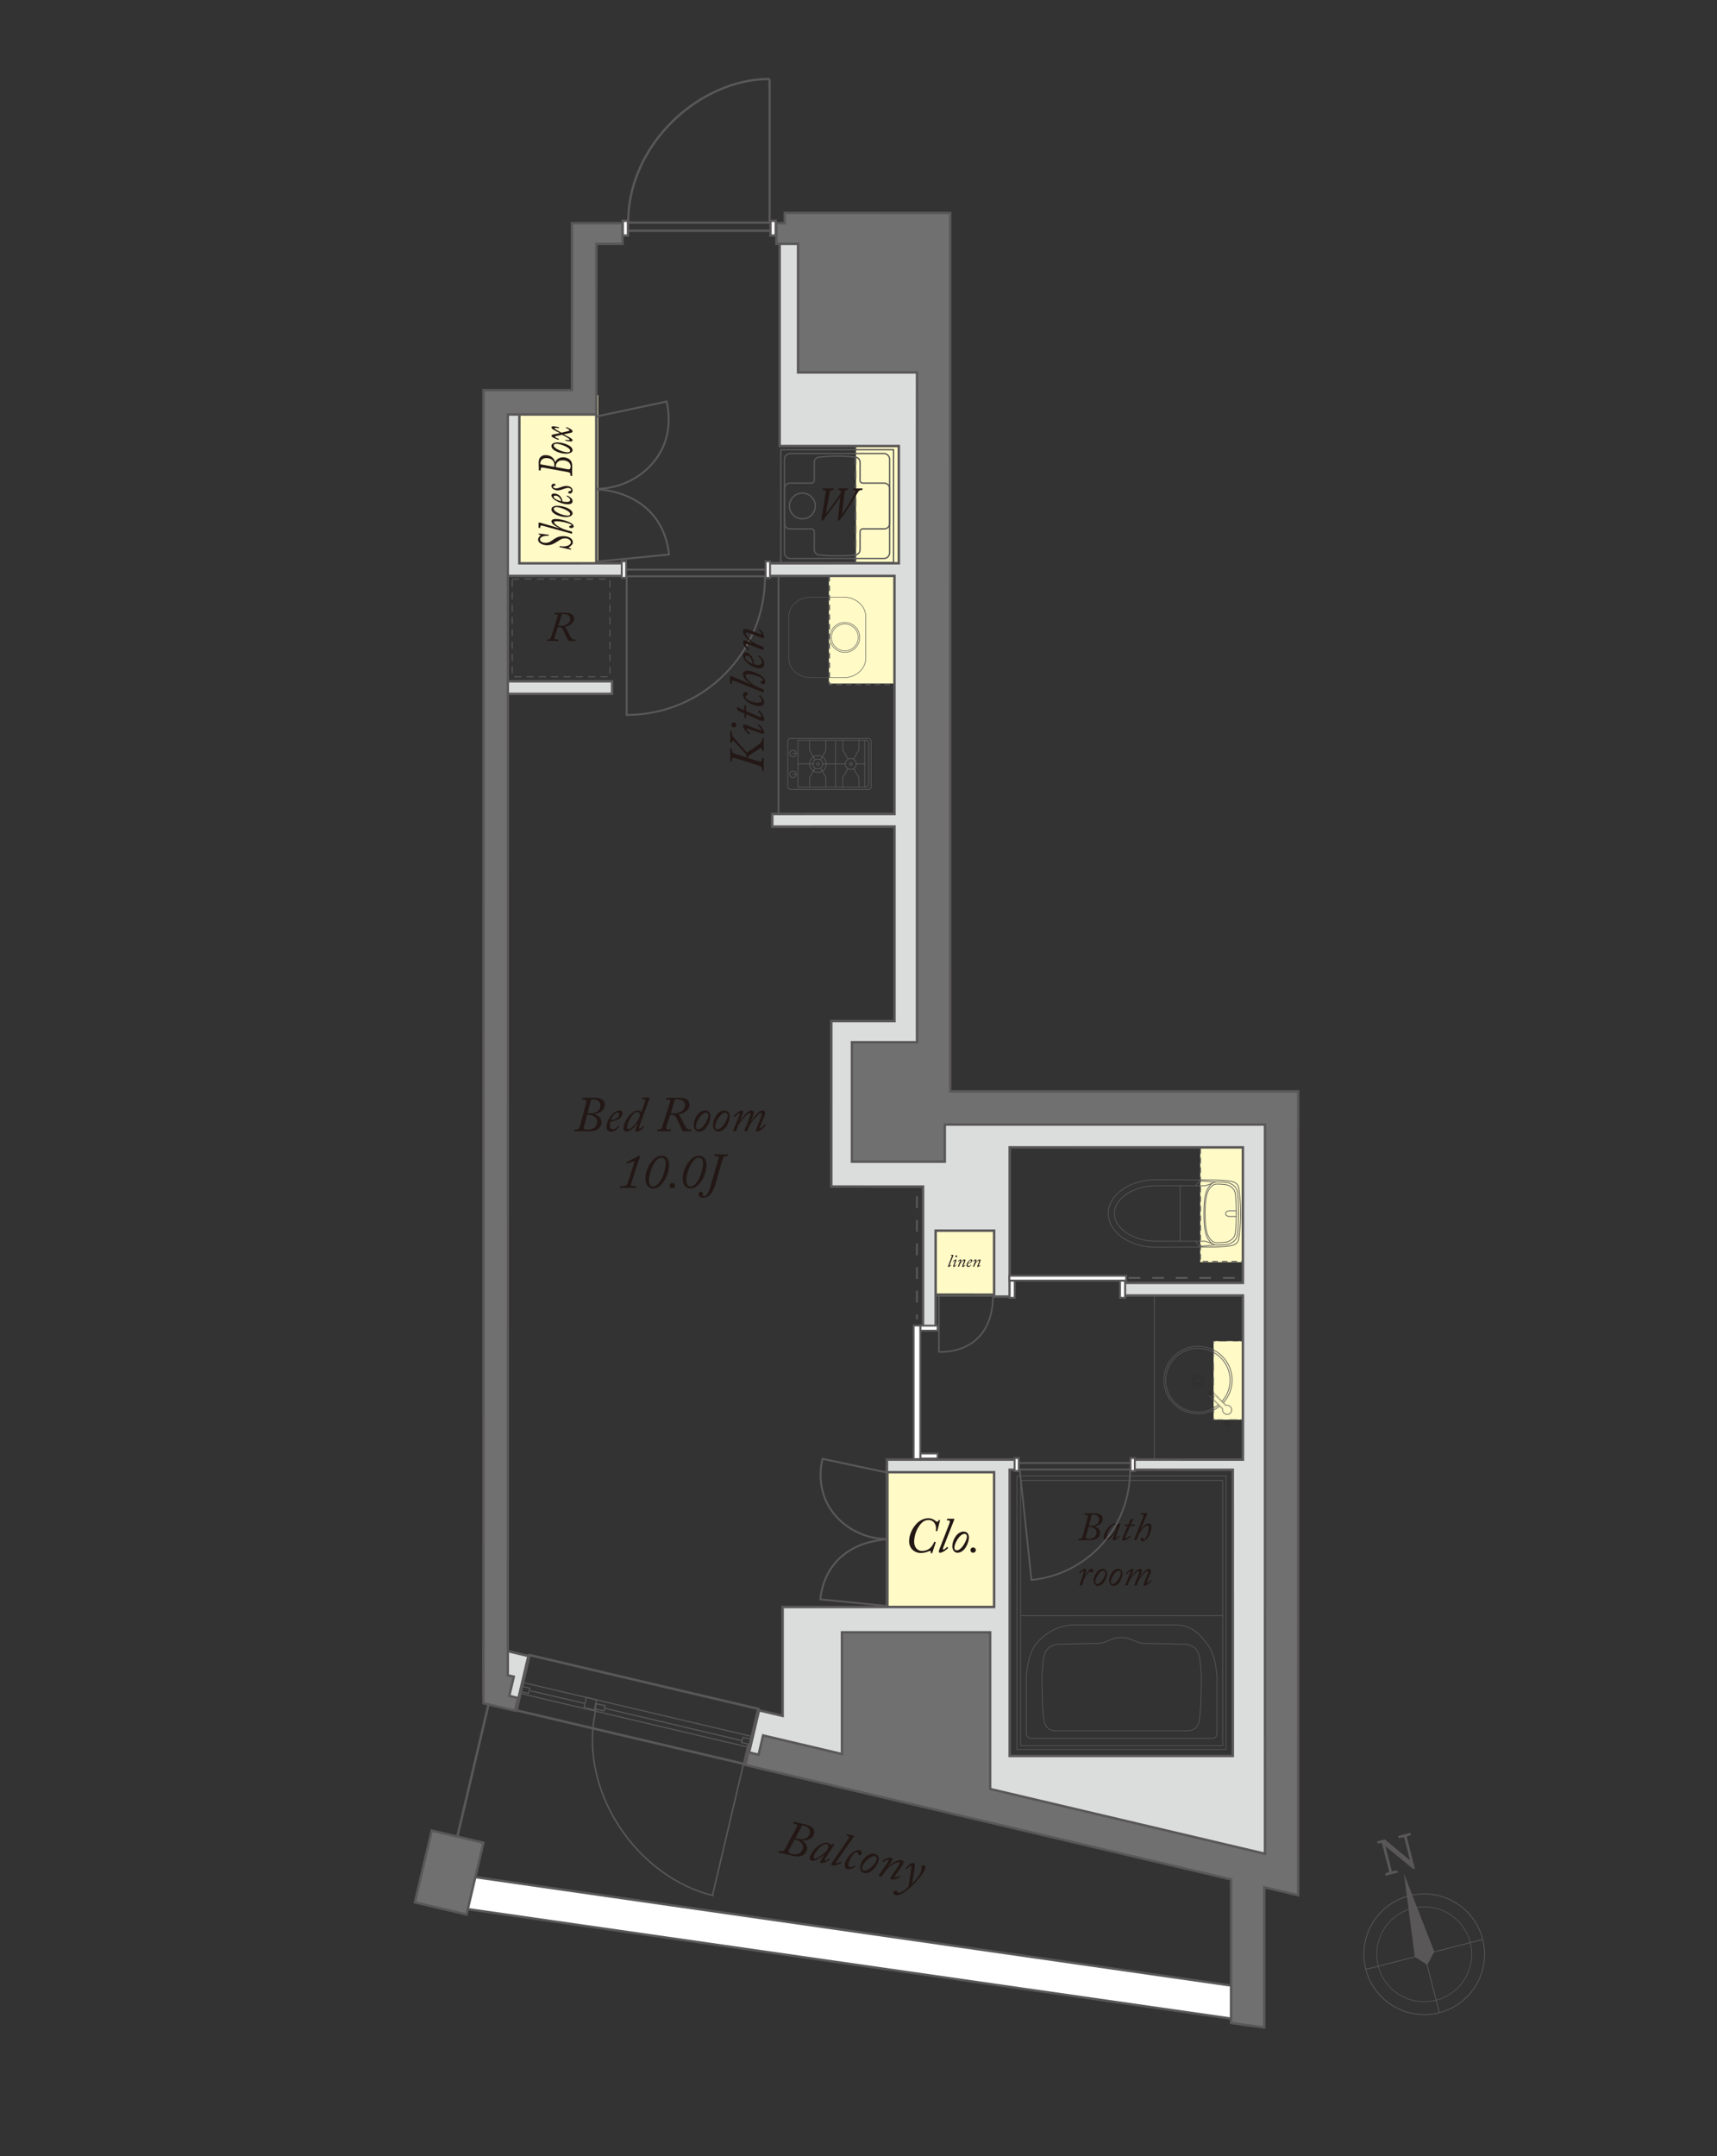 <?xml version="1.0" encoding="utf-8"?>
<!-- Generator: Adobe Illustrator 16.0.0, SVG Export Plug-In . SVG Version: 6.00 Build 0)  -->
<!DOCTYPE svg PUBLIC "-//W3C//DTD SVG 1.1//EN" "http://www.w3.org/Graphics/SVG/1.1/DTD/svg11.dtd">
<svg version="1.1" id="レイヤー_1" xmlns="http://www.w3.org/2000/svg" xmlns:xlink="http://www.w3.org/1999/xlink" x="0px"
	 y="0px" width="524px" height="658px" viewBox="0 0 524 658" enable-background="new 0 0 524 658" xml:space="preserve">
<rect x="0" y="0" width="524" height="658" fill="#333333" stroke="none"/>
<circle fill="none" stroke="#595757" stroke-width="0.247" cx="434.646" cy="596.371" r="18.414"/>
<path fill="none" stroke="#595757" stroke-width="0.195" d="M448.679,592.781c1.981,7.748-2.692,15.639-10.44,17.621
	c-7.752,1.984-15.645-2.691-17.625-10.441c-1.982-7.752,2.691-15.641,10.441-17.625
	C438.805,580.354,446.695,585.029,448.679,592.781z"/>
<line fill="none" stroke="#595757" stroke-width="0.247" x1="416.816" y1="600.986" x2="452.387" y2="591.885"/>
<line fill="none" stroke="#595757" stroke-width="0.247" x1="430.148" y1="578.58" x2="439.25" y2="614.152"/>
<polygon fill="#595757" points="437.656,595.736 437.77,595.705 437.73,595.596 437.739,595.582 437.725,595.582 428.457,571.787 
	431.762,597.107 431.746,597.111 431.764,597.123 431.78,597.24 431.895,597.211 435.583,599.637 "/>
<path fill="#595757" d="M421.304,562.174l1.061,0.127l-1.933,0.246l-0.158-0.625l2.342-0.6l8.76,7.254l0.422,1.654l-0.498,0.129
	L421.304,562.174z M421.521,561.6l0.941,0.428l2.515,9.836l-0.779,0.199L421.521,561.6z M426.671,560.287l3.744-0.961l0.163,0.627
	l-1.499,0.633l-0.312,0.08l-1.934,0.246L426.671,560.287z M422.715,571.775l1.576-0.654l0.312-0.078l1.856-0.227l0.156,0.621
	l-3.746,0.961L422.715,571.775z M428.314,559.865l0.779-0.199l2.703,10.564l-0.98-0.576L428.314,559.865z"/>
<rect x="370.368" y="409.262" fill="#FFFAC6" width="8.868" height="23.971"/>
<line fill="none" stroke="#231815" stroke-width="0.045" stroke-linecap="round" stroke-linejoin="round" stroke-miterlimit="10" x1="379.011" y1="401.48" x2="379.011" y2="441.393"/>
<path fill="none" stroke="#231815" stroke-width="0.045" stroke-linecap="round" stroke-linejoin="round" stroke-miterlimit="10" d="
	M375.161,434.627c0-0.313-0.228-0.492-0.499-0.492c-0.316,0-0.498,0.18-0.498,0.492c0,0.27,0.182,0.492,0.498,0.492
	C374.934,435.119,375.161,434.896,375.161,434.627z"/>
<path fill="none" stroke="#231815" stroke-width="0.045" stroke-linecap="round" stroke-linejoin="round" stroke-miterlimit="10" d="
	M375.432,434.627c0-0.447-0.361-0.762-0.771-0.762c-0.451,0-0.768,0.314-0.768,0.762c0,0.404,0.316,0.762,0.768,0.762
	C375.07,435.389,375.432,435.031,375.432,434.627z"/>
<path fill="none" stroke="#231815" stroke-width="0.045" stroke-linecap="round" stroke-linejoin="round" stroke-miterlimit="10" d="
	M366.554,421.414c0-0.492-0.407-0.896-0.907-0.896c-0.543,0-0.904,0.404-0.904,0.896s0.361,0.896,0.904,0.896
	C366.146,422.311,366.554,421.906,366.554,421.414z"/>
<path fill="none" stroke="#231815" stroke-width="0.045" stroke-linecap="round" stroke-linejoin="round" stroke-miterlimit="10" d="
	M367.052,421.414c0-0.805-0.636-1.389-1.405-1.389c-0.814,0-1.402,0.584-1.402,1.389c0,0.762,0.588,1.389,1.402,1.389
	C366.416,422.803,367.052,422.176,367.052,421.414z"/>
<path fill="none" stroke="#231815" stroke-width="0.045" stroke-linecap="round" stroke-linejoin="round" stroke-miterlimit="10" d="
	M367.641,421.414c0-1.119-0.906-1.969-1.992-1.969c-1.133,0-1.994,0.85-1.994,1.969c0,1.076,0.861,1.969,1.994,1.969
	C366.734,423.383,367.641,422.49,367.641,421.414z"/>
<line fill="none" stroke="#231815" stroke-width="0.045" stroke-linecap="round" stroke-linejoin="round" stroke-miterlimit="10" x1="352.285" y1="401.48" x2="352.285" y2="441.393"/>
<path fill="none" stroke="#595757" stroke-width="0.222" stroke-linecap="round" stroke-linejoin="round" stroke-miterlimit="10" d="
	M372.161,429.152c-1.788,1.432-4.067,2.291-6.551,2.291c-5.749,0-10.412-4.609-10.412-10.295c0-5.684,4.663-10.295,10.412-10.295
	c5.751,0,10.411,4.611,10.411,10.295c0,2.625-0.992,5.021-2.63,6.84"/>
<path fill="none" stroke="#595757" stroke-width="0.222" stroke-linecap="round" stroke-linejoin="round" stroke-miterlimit="10" d="
	M371.756,428.756c-1.688,1.348-3.837,2.156-6.175,2.156c-5.426,0-9.826-4.35-9.826-9.717c0-5.365,4.4-9.715,9.826-9.715
	c5.427,0,9.826,4.35,9.826,9.715c0,2.457-0.923,4.701-2.442,6.41"/>
<path fill="none" stroke="#595757" stroke-width="0.134" stroke-linecap="round" stroke-linejoin="round" stroke-miterlimit="10" d="
	M374.516,428.813h-0.033c-0.09,0-0.171,0.037-0.256,0.053l-4.479-4.451l-0.001,0.004v-0.004c-0.107-0.105-0.451,0.059-0.767,0.373
	c-0.311,0.307-0.476,0.641-0.375,0.756h-0.003l4.498,4.471c-0.013,0.082-0.048,0.152-0.048,0.234c0.003,0.787,0.65,1.432,1.436,1.43
	h0.035c0.785,0,1.431-0.645,1.429-1.436C375.949,429.453,375.302,428.813,374.516,428.813z"/>
<path fill="none" stroke="#231815" stroke-width="0.134" stroke-linecap="round" stroke-linejoin="round" stroke-miterlimit="10" d="
	M368.605,425.549c-0.107-0.105,0.057-0.445,0.369-0.756s0.655-0.475,0.764-0.369c0.108,0.107-0.056,0.447-0.367,0.758
	C369.057,425.492,368.715,425.656,368.605,425.549z"/>
<path fill="none" stroke="#231815" stroke-width="0.056" stroke-linecap="round" stroke-linejoin="round" stroke-miterlimit="10" d="
	M375.404,429.328c-0.36-0.355-0.879-0.445-1.33-0.285l-3.026-2.982c-0.079-0.076-0.21-0.076-0.292,0l-0.511,0.51
	c-0.081,0.082-0.081,0.209,0,0.287l3.053,3.006c-0.129,0.432-0.04,0.912,0.306,1.252c0.5,0.492,1.307,0.492,1.805-0.004
	C375.905,430.617,375.904,429.816,375.404,429.328z"/>
<rect x="352.283" y="395.537" fill="none" stroke="#595757" stroke-width="0.225" stroke-linecap="round" stroke-linejoin="round" stroke-miterlimit="10" width="26.985" height="49.813"/>
<polyline fill="none" stroke="#595757" stroke-width="0.231" stroke-dasharray="2.474,1.853" points="370.346,409.986 
	370.346,409.256 370.978,409.256 "/>
<line fill="none" stroke="#595757" stroke-width="0.231" stroke-dasharray="2.474,1.853" x1="371.922" y1="409.256" x2="378.056" y2="409.256"/>
<polyline fill="none" stroke="#595757" stroke-width="0.231" stroke-dasharray="2.474,1.853" points="378.527,409.256 
	379.158,409.256 379.158,409.986 "/>
<line fill="none" stroke="#595757" stroke-width="0.231" stroke-dasharray="2.474,1.853" x1="379.158" y1="411.131" x2="379.158" y2="431.959"/>
<polyline fill="none" stroke="#595757" stroke-width="0.231" stroke-dasharray="2.474,1.853" points="379.158,432.533 
	379.158,433.262 378.525,433.262 "/>
<line fill="none" stroke="#595757" stroke-width="0.231" stroke-dasharray="2.474,1.853" x1="377.586" y1="433.262" x2="371.446" y2="433.262"/>
<polyline fill="none" stroke="#595757" stroke-width="0.231" stroke-dasharray="2.474,1.853" points="370.978,433.262 
	370.345,433.262 370.345,432.533 "/>
<line fill="none" stroke="#595757" stroke-width="0.231" stroke-dasharray="2.474,1.853" x1="370.346" y1="431.387" x2="370.346" y2="410.561"/>
<rect x="366.301" y="341.188" fill="#FFFAC6" width="14.104" height="43.986"/>
<polygon fill="#FFFAC6" points="306.25,372.43 306.25,394.742 283.758,394.736 283.758,372.434 "/>
<polygon fill="#FFFAC6" points="305.049,446.531 305.051,494.34 271.156,494.328 271.157,446.537 "/>
<polygon fill="#FFFAC6" points="252.962,173.876 252.96,208.589 274.924,208.58 274.925,173.879 "/>
<polygon fill="#FFFAC6" points="182.523,120.571 182.524,174.409 149.972,174.412 149.974,120.574 "/>
<polygon fill="#FFFAC6" points="261.233,173.984 261.236,132.88 274.953,132.88 274.953,173.977 "/>
<rect x="226.467" y="530.684" transform="matrix(0.973 0.229 -0.229 0.973 127.886 -38.07)" fill="none" stroke="#595757" stroke-width="0.342" stroke-linecap="round" stroke-linejoin="round" stroke-miterlimit="10" width="2.735" height="1.647"/>
<rect x="182.012" y="520.139" transform="matrix(0.973 0.231 -0.231 0.973 125.071 -28.246)" fill="none" stroke="#595757" stroke-width="0.342" stroke-linecap="round" stroke-linejoin="round" stroke-miterlimit="10" width="2.736" height="1.644"/>
<rect x="159.014" y="514.789" transform="matrix(0.973 0.231 -0.231 0.973 123.218 -23.087)" fill="none" stroke="#595757" stroke-width="0.342" stroke-linecap="round" stroke-linejoin="round" stroke-miterlimit="10" width="2.736" height="1.644"/>
<line fill="none" stroke="#595757" stroke-width="0.342" stroke-linecap="round" stroke-linejoin="round" stroke-miterlimit="10" x1="184.54" y1="521.297" x2="226.371" y2="531.172"/>
<line fill="none" stroke="#595757" stroke-width="0.342" stroke-linecap="round" stroke-linejoin="round" stroke-miterlimit="10" x1="162.063" y1="516.018" x2="178.392" y2="519.797"/>
<line fill="none" stroke="#595757" stroke-width="0.342" stroke-linecap="round" stroke-linejoin="round" stroke-miterlimit="10" x1="159.077" y1="516.846" x2="228.795" y2="533.275"/>
<line fill="none" stroke="#595757" stroke-width="0.342" stroke-linecap="round" stroke-linejoin="round" stroke-miterlimit="10" x1="159.863" y1="513.506" x2="229.387" y2="529.893"/>
<path fill="none" stroke="#595757" stroke-width="0.447" d="M217.783,578.496c-23.186-5.465-41.79-32.049-35.875-57.01"/>
<line fill="none" stroke="#595757" stroke-width="0.447" x1="217.434" y1="578.455" x2="228.275" y2="532.449"/>
<rect x="158.516" y="513.292" transform="matrix(0.973 0.229 -0.229 0.973 124.917 -30.67)" fill="none" stroke="#595757" stroke-width="0.757" width="71.726" height="17.353"/>
<line fill="none" stroke="#595757" stroke-width="0.757" x1="150.297" y1="514.986" x2="137.737" y2="568.277"/>
<line fill="none" stroke="#595757" stroke-width="0.222" stroke-linecap="round" stroke-linejoin="round" stroke-miterlimit="10" x1="360.156" y1="361.859" x2="360.156" y2="378.768"/>
<polyline fill="none" stroke="#595757" stroke-width="0.222" stroke-linecap="round" stroke-linejoin="round" stroke-miterlimit="10" points="
	364.932,378.764 365.956,380.338 370.843,379.904 "/>
<path fill="none" stroke="#595757" stroke-width="0.222" stroke-linecap="round" stroke-linejoin="round" stroke-miterlimit="10" d="
	M369.928,361.127l-2.111,0.732h-15.053c-6.873,0-12.682,3.871-12.682,8.453c0,4.578,5.809,8.455,12.682,8.455h15.053l2.111,0.727"/>
<path fill="none" stroke="#595757" stroke-width="0.222" stroke-linecap="round" stroke-linejoin="round" stroke-miterlimit="10" d="
	M378.066,362.719c-0.154-1.211-0.844-1.908-2.227-2.207c0,0-2.291-0.434-6.175-0.434l-16.901-0.064
	c-8.027,0-14.533,4.609-14.533,10.299s6.506,10.301,14.533,10.301l16.901-0.064c3.884,0,6.175-0.434,6.175-0.434
	c1.383-0.303,2.072-1,2.227-2.209c0,0,0.576-3.619,0.576-7.594C378.643,366.33,378.066,362.719,378.066,362.719z"/>
<path fill="none" stroke="#595757" stroke-width="0.222" stroke-linecap="round" stroke-linejoin="round" stroke-miterlimit="10" d="
	M367.42,370.391c0,4.154,0.426,5.588,0.663,6.381c0.216,0.707,1.272,3.182,3.229,3.182c1.71,0,2.514-0.125,3.165-0.199
	c0.434-0.047,2.773-0.664,3.137-2.773c0.369-2.109,0.369-5.799,0.369-6.668"/>
<path fill="none" stroke="#595757" stroke-width="0.222" stroke-linecap="round" stroke-linejoin="round" stroke-miterlimit="10" d="
	M367.42,370.232c0-4.154,0.426-5.586,0.663-6.381c0.216-0.703,1.272-3.178,3.229-3.178c1.71,0,2.514,0.123,3.165,0.193
	c0.434,0.047,2.773,0.668,3.137,2.779c0.369,2.107,0.369,5.795,0.369,6.666"/>
<path fill="none" stroke="#595757" stroke-width="0.222" stroke-linecap="round" stroke-linejoin="round" stroke-miterlimit="10" d="
	M367.781,370.365c0,3.855,0.379,5.18,0.6,5.92c0.188,0.65,1.146,2.951,2.908,2.951c1.535,0,2.261-0.117,2.842-0.18
	c0.386-0.049,2.5-0.621,2.823-2.58c0.334-1.955,0.334-5.383,0.334-6.188"/>
<path fill="none" stroke="#595757" stroke-width="0.222" stroke-linecap="round" stroke-linejoin="round" stroke-miterlimit="10" d="
	M367.781,370.213c0-3.855,0.379-5.184,0.6-5.922c0.188-0.65,1.146-2.949,2.908-2.949c1.535,0,2.261,0.117,2.842,0.182
	c0.386,0.043,2.5,0.617,2.823,2.574c0.334,1.961,0.334,5.383,0.334,6.191"/>
<polyline fill="none" stroke="#595757" stroke-width="0.222" stroke-linecap="round" stroke-linejoin="round" stroke-miterlimit="10" points="
	364.932,361.859 365.956,360.283 370.843,360.723 "/>
<path fill="none" stroke="#595757" stroke-width="0.222" stroke-linecap="round" stroke-linejoin="round" stroke-miterlimit="10" d="
	M377.215,371.229h-2.036c-0.622,0-1.13-0.342-1.13-0.77v-0.188c0-0.428,0.508-0.773,1.13-0.773h2.036"/>
<rect x="366.343" y="341.14" fill="none" stroke="#595757" stroke-width="0.346" stroke-dasharray="1.681,1.26" width="14.563" height="43.822"/>
<path fill="none" stroke="#595757" stroke-width="0.222" stroke-linecap="round" stroke-linejoin="round" stroke-miterlimit="10" d="
	M369.789,530.479c0,0,1.615,0.158,1.615-1.617v-16.869c0,0-0.135-6.414-2.73-9.967c-2.596-3.551-5.09-5.988-9.649-6.15H327.49
	c-4.559,0.162-8.943,2.6-11.541,6.15c-2.598,3.553-2.732,9.967-2.732,9.967v16.869c0,1.775,1.617,1.617,1.617,1.617H369.789z"/>
<path fill="none" stroke="#595757" stroke-width="0.222" stroke-linecap="round" stroke-linejoin="round" stroke-miterlimit="10" d="
	M362.47,528.195c2.915-0.102,3.396-2.545,3.396-2.545c0.636-2.063,0.847-12.127,0.742-14.354c0,0-0.212-4.18-0.587-5.771
	c-0.369-1.594-1.107-3.289-4.132-3.764l-12.172-0.264c0,0-1.131,0.105-2.404-0.32c-1.27-0.422-2.754-1.324-4.502-1.432h-1.301
	c-1.75,0.107-3.233,1.01-4.505,1.432c-1.272,0.426-2.628,0.32-2.628,0.32l-11.645,0.264c-3.02,0.475-3.762,2.17-4.133,3.764
	c-0.371,1.592-0.582,5.771-0.582,5.771c-0.105,2.227,0.105,12.291,0.741,14.354c0,0,0.479,2.443,3.392,2.545H362.47z"/>
<polyline fill="none" stroke="#595757" stroke-width="0.222" stroke-linecap="round" stroke-linejoin="round" stroke-miterlimit="10" points="
	373.146,451.883 373.146,532.729 311.471,532.729 311.471,451.789 373.122,451.789 "/>
<line fill="none" stroke="#595757" stroke-width="0.222" stroke-linecap="round" stroke-linejoin="round" stroke-miterlimit="10" x1="373.092" y1="493.043" x2="311.561" y2="493.043"/>
<rect x="310.352" y="450.404" fill="none" stroke="#595757" stroke-width="0.222" stroke-linecap="round" stroke-linejoin="round" stroke-miterlimit="10" width="63.825" height="83.469"/>
<line fill="none" stroke="#595757" stroke-width="0.757" x1="283.755" y1="395.338" x2="305.354" y2="395.338"/>
<line fill="none" stroke="#595757" stroke-width="0.757" x1="270.678" y1="447.047" x2="270.677" y2="490.549"/>
<path fill="none" stroke="#595757" stroke-width="0.23" stroke-linecap="round" stroke-linejoin="round" stroke-miterlimit="10" d="
	M240.421,226.171c0-0.45,0.399-0.816,0.882-0.816h23.669c0.483,0,0.879,0.366,0.879,0.816v13.917c0,0.454-0.396,0.815-0.879,0.815
	h-23.669c-0.482,0-0.882-0.362-0.882-0.815V226.171z"/>
<line fill="none" stroke="#595757" stroke-width="0.23" stroke-linecap="round" stroke-linejoin="round" stroke-miterlimit="10" x1="251.072" y1="233.111" x2="257.893" y2="233.111"/>
<line fill="none" stroke="#595757" stroke-width="0.23" stroke-linecap="round" stroke-linejoin="round" stroke-miterlimit="10" x1="263.899" y1="225.938" x2="263.899" y2="240.188"/>
<line fill="none" stroke="#595757" stroke-width="0.23" stroke-linecap="round" stroke-linejoin="round" stroke-miterlimit="10" x1="255.005" y1="226.165" x2="255.005" y2="240.125"/>
<line fill="none" stroke="#595757" stroke-width="0.23" stroke-linecap="round" stroke-linejoin="round" stroke-miterlimit="10" x1="261.315" y1="233.111" x2="263.881" y2="233.111"/>
<line fill="none" stroke="#595757" stroke-width="0.23" stroke-linecap="round" stroke-linejoin="round" stroke-miterlimit="10" x1="252.04" y1="226.004" x2="252.04" y2="228.973"/>
<line fill="none" stroke="#595757" stroke-width="0.23" stroke-linecap="round" stroke-linejoin="round" stroke-miterlimit="10" x1="252.013" y1="229.045" x2="250.442" y2="231.806"/>
<line fill="none" stroke="#595757" stroke-width="0.23" stroke-linecap="round" stroke-linejoin="round" stroke-miterlimit="10" x1="247.092" y1="226.004" x2="247.092" y2="228.973"/>
<line fill="none" stroke="#595757" stroke-width="0.23" stroke-linecap="round" stroke-linejoin="round" stroke-miterlimit="10" x1="247.121" y1="229.045" x2="248.692" y2="231.806"/>
<line fill="none" stroke="#595757" stroke-width="0.23" stroke-linecap="round" stroke-linejoin="round" stroke-miterlimit="10" x1="247.092" y1="240.155" x2="247.092" y2="237.252"/>
<line fill="none" stroke="#595757" stroke-width="0.23" stroke-linecap="round" stroke-linejoin="round" stroke-miterlimit="10" x1="247.121" y1="237.18" x2="248.692" y2="234.486"/>
<line fill="none" stroke="#595757" stroke-width="0.23" stroke-linecap="round" stroke-linejoin="round" stroke-miterlimit="10" x1="252.04" y1="240.155" x2="252.04" y2="237.252"/>
<line fill="none" stroke="#595757" stroke-width="0.23" stroke-linecap="round" stroke-linejoin="round" stroke-miterlimit="10" x1="252.013" y1="237.18" x2="250.442" y2="234.486"/>
<line fill="none" stroke="#595757" stroke-width="0.23" stroke-linecap="round" stroke-linejoin="round" stroke-miterlimit="10" x1="243.669" y1="233.111" x2="248.27" y2="233.111"/>
<path fill="none" stroke="#595757" stroke-width="0.23" stroke-linecap="round" stroke-linejoin="round" stroke-miterlimit="10" d="
	M249.593,235.685h0.041c1.417,0,2.523-1.155,2.523-2.573c0-1.421-1.106-2.534-2.523-2.534h-0.041"/>
<path fill="none" stroke="#595757" stroke-width="0.23" stroke-linecap="round" stroke-linejoin="round" stroke-miterlimit="10" d="
	M249.593,230.578c-1.388,0-2.532,1.113-2.532,2.534c0,1.419,1.145,2.53,2.532,2.574"/>
<path fill="none" stroke="#595757" stroke-width="0.23" stroke-linecap="round" stroke-linejoin="round" stroke-miterlimit="10" d="
	M249.573,234.644c-0.826,0-1.498-0.665-1.498-1.491c0-0.832,0.672-1.499,1.498-1.499c0.826,0,1.499,0.667,1.499,1.499
	C251.072,233.979,250.399,234.644,249.573,234.644z"/>
<path fill="none" stroke="#595757" stroke-width="0.23" stroke-linecap="round" stroke-linejoin="round" stroke-miterlimit="10" d="
	M249.614,233.538c-0.216,0-0.393-0.177-0.393-0.395c0-0.213,0.177-0.389,0.393-0.389c0.216,0,0.395,0.176,0.395,0.389
	C250.009,233.361,249.831,233.538,249.614,233.538z"/>
<line fill="none" stroke="#595757" stroke-width="0.23" stroke-linecap="round" stroke-linejoin="round" stroke-miterlimit="10" x1="262.139" y1="226.007" x2="262.139" y2="228.863"/>
<line fill="none" stroke="#595757" stroke-width="0.23" stroke-linecap="round" stroke-linejoin="round" stroke-miterlimit="10" x1="262.112" y1="228.935" x2="260.542" y2="231.583"/>
<line fill="none" stroke="#595757" stroke-width="0.23" stroke-linecap="round" stroke-linejoin="round" stroke-miterlimit="10" x1="257.189" y1="226.007" x2="257.189" y2="228.863"/>
<line fill="none" stroke="#595757" stroke-width="0.23" stroke-linecap="round" stroke-linejoin="round" stroke-miterlimit="10" x1="257.222" y1="228.935" x2="258.794" y2="231.583"/>
<line fill="none" stroke="#595757" stroke-width="0.23" stroke-linecap="round" stroke-linejoin="round" stroke-miterlimit="10" x1="257.189" y1="240.176" x2="257.189" y2="237.313"/>
<line fill="none" stroke="#595757" stroke-width="0.23" stroke-linecap="round" stroke-linejoin="round" stroke-miterlimit="10" x1="257.222" y1="237.244" x2="258.794" y2="234.583"/>
<line fill="none" stroke="#595757" stroke-width="0.23" stroke-linecap="round" stroke-linejoin="round" stroke-miterlimit="10" x1="262.139" y1="240.176" x2="262.139" y2="237.313"/>
<line fill="none" stroke="#595757" stroke-width="0.23" stroke-linecap="round" stroke-linejoin="round" stroke-miterlimit="10" x1="262.112" y1="237.244" x2="260.542" y2="234.583"/>
<path fill="none" stroke="#595757" stroke-width="0.23" stroke-linecap="round" stroke-linejoin="round" stroke-miterlimit="10" d="
	M259.639,234.807c-0.927,0-1.674-0.753-1.674-1.675c0-0.929,0.747-1.678,1.674-1.678s1.677,0.749,1.677,1.678
	C261.315,234.054,260.565,234.807,259.639,234.807z"/>
<circle fill="none" stroke="#595757" stroke-width="0.23" stroke-linecap="round" stroke-linejoin="round" stroke-miterlimit="10" cx="259.691" cy="233.14" r="0.393"/>
<path fill="none" stroke="#595757" stroke-width="0.23" stroke-linecap="round" stroke-linejoin="round" stroke-miterlimit="10" d="
	M243.517,225.906v14.323h20.562c0.578,0,1.043-0.471,1.043-1.05v-12.471c0-0.446-0.355-0.803-0.798-0.803H243.517z"/>
<path fill="none" stroke="#595757" stroke-width="0.23" stroke-linecap="round" stroke-linejoin="round" stroke-miterlimit="10" d="
	M242.015,235.29c-0.551,0-1.002,0.442-1.002,0.995c0,0.557,0.451,1.005,1.002,1.005c0.551,0,0.999-0.448,0.999-1.005
	C243.014,235.732,242.565,235.29,242.015,235.29z"/>
<line fill="none" stroke="#595757" stroke-width="0.23" stroke-linecap="round" stroke-linejoin="round" stroke-miterlimit="10" x1="243.025" y1="236.294" x2="241.946" y2="236.294"/>
<path fill="none" stroke="#595757" stroke-width="0.23" stroke-linecap="round" stroke-linejoin="round" stroke-miterlimit="10" d="
	M242.015,228.903c-0.551,0-1.002,0.45-1.002,1.003c0,0.551,0.451,1.005,1.002,1.005c0.551,0,0.999-0.455,0.999-1.005
	C243.014,229.354,242.565,228.903,242.015,228.903z"/>
<line fill="none" stroke="#595757" stroke-width="0.23" stroke-linecap="round" stroke-linejoin="round" stroke-miterlimit="10" x1="243.025" y1="229.914" x2="241.946" y2="229.914"/>
<path fill="none" stroke="#595757" stroke-width="0.162" stroke-linecap="round" stroke-linejoin="round" stroke-miterlimit="10" d="
	M253.261,194.513c0-2.514,2.045-4.562,4.557-4.562c2.521,0,4.563,2.048,4.563,4.562c0,2.519-2.043,4.565-4.563,4.565
	C255.306,199.078,253.261,197.031,253.261,194.513z"/>
<path fill="none" stroke="#595757" stroke-width="0.162" stroke-linecap="round" stroke-linejoin="round" stroke-miterlimit="10" d="
	M253.736,194.513c0-2.255,1.832-4.089,4.082-4.089c2.259,0,4.088,1.834,4.088,4.089c0,2.257-1.829,4.093-4.088,4.093
	C255.568,198.606,253.736,196.77,253.736,194.513z"/>
<path fill="none" stroke="#595757" stroke-width="0.164" stroke-linecap="round" stroke-linejoin="round" stroke-miterlimit="10" d="
	M257.501,182.235c3.711,0,6.719,2.666,6.719,5.954v12.653c0,3.288-3.007,5.955-6.719,5.955h-10.076
	c-3.711,0-6.717-2.667-6.717-5.955v-12.653c0-3.288,3.006-5.954,6.717-5.954H257.501z"/>
<rect x="253.131" y="173.883" fill="none" stroke="#595757" stroke-width="0.346" stroke-dasharray="1.681,1.26" width="22.599" height="35.037"/>
<rect x="237.589" y="173.175" fill="none" stroke="#595757" stroke-width="0.529" width="40.07" height="77.509"/>
<line fill="none" stroke="#595757" stroke-width="0.757" x1="181.979" y1="174.918" x2="181.979" y2="124.197"/>
<rect x="261.073" y="132.721" fill="none" stroke="#595757" stroke-width="0.493" stroke-dasharray="2.403,1.8" width="14.111" height="40.86"/>
<rect x="238.277" y="137.226" fill="none" stroke="#595757" stroke-width="0.398" stroke-linecap="round" stroke-linejoin="round" stroke-miterlimit="10" width="34.42" height="34.416"/>
<path fill="none" stroke="#595757" stroke-width="0.398" stroke-linecap="round" stroke-linejoin="round" stroke-miterlimit="10" d="
	M248.823,154.396c0-2.151-1.783-3.918-3.956-3.918c-2.168,0-3.953,1.767-3.953,3.918c0,2.152,1.785,3.926,3.953,3.926
	C247.04,158.322,248.823,156.549,248.823,154.396"/>
<path fill="none" stroke="#595757" stroke-width="0.398" stroke-linecap="round" stroke-linejoin="round" stroke-miterlimit="10" d="
	M239.433,149.039c0-0.879,0.729-1.609,1.612-1.609h6.639c0.449,0,0.813-0.366,0.813-0.812v-5.528c0-0.823,0.627-1.517,1.442-1.605
	l0.239-0.022c1.759-0.168,3.535-0.265,5.306-0.265h0.285c1.752,0,3.245,0.092,4.958,0.255l0.3,0.032
	c0.816,0.088,1.449,0.782,1.449,1.605v5.528c0,0.445,0.366,0.812,0.801,0.812h6.591c0.886,0,1.617,0.73,1.617,1.609v10.753
	c0,0.893-0.731,1.611-1.617,1.611h-6.591c-0.435,0-0.801,0.369-0.801,0.816v5.525c0,0.818-0.633,1.521-1.449,1.606l-0.238,0.023
	c-1.58,0.162-2.799,0.262-5.019,0.262h-0.285c-1.771,0-3.539-0.086-5.3-0.262l-0.245-0.023c-0.815-0.084-1.442-0.788-1.442-1.606
	v-5.525c0-0.447-0.364-0.816-0.813-0.816h-6.639c-0.884,0-1.612-0.719-1.612-1.611V149.039z"/>
<path fill="none" stroke="#595757" stroke-width="0.398" stroke-linecap="round" stroke-linejoin="round" stroke-miterlimit="10" d="
	M239.41,168.667c0,0.976,0.8,1.777,1.771,1.777h28.553c0.974,0,1.772-0.802,1.772-1.777v-28.499c0-0.975-0.799-1.772-1.772-1.772
	h-28.553c-0.971,0-1.771,0.798-1.771,1.772V168.667z"/>
<g>
	<path fill="#231815" d="M252.063,156.496c-0.029,0.142,0.056,0.185,0.213,0.028c0.227-0.228,3.766-5.174,3.908-5.373
		c0.356-0.511,0.47-0.938,0.47-1.18c0-0.198-0.157-0.412-0.441-0.412h-0.241c-0.085,0-0.128-0.029-0.114-0.085l0.071-0.327
		c0.014-0.085,0.043-0.113,0.171-0.113c0.142,0,0.512,0.042,1.223,0.042c0.796,0,1.165-0.042,1.336-0.042
		c0.1,0,0.156,0.042,0.128,0.142l-0.071,0.27c-0.028,0.085-0.057,0.114-0.156,0.114h-0.313c-0.298,0-0.426,0.17-0.498,0.71
		l-0.753,6.254c-0.028,0.185,0.043,0.213,0.143,0.128c0.326-0.284,1.946-2.971,2.146-3.312c0.64-1.08,1.507-2.629,1.649-3.013
		c0.142-0.398,0.114-0.768-0.284-0.768h-0.228c-0.071,0-0.099-0.029-0.085-0.114l0.058-0.27c0.014-0.1,0.056-0.142,0.156-0.142
		c0.185,0,0.526,0.042,1.194,0.042c0.768,0,1.138-0.042,1.351-0.042c0.1,0,0.143,0.057,0.127,0.142l-0.056,0.27
		c-0.015,0.085-0.058,0.114-0.114,0.114h-0.241c-0.313,0-0.583,0.099-0.825,0.412c-0.17,0.242-2.274,3.753-2.629,4.308
		c-0.397,0.653-2.331,3.524-2.942,4.235c-0.128,0.142-0.299,0.369-0.469,0.369c-0.185,0-0.255-0.171-0.227-0.426l0.682-6.368
		c0.029-0.199-0.071-0.228-0.17-0.1c-0.143,0.185-4.378,5.999-4.904,6.567c-0.156,0.17-0.284,0.327-0.497,0.327
		c-0.142,0-0.185-0.185-0.113-0.625l1.265-7.945c0.086-0.498,0.015-0.753-0.455-0.753h-0.341c-0.114,0-0.156-0.029-0.143-0.142
		l0.058-0.271c0.014-0.071,0.042-0.113,0.17-0.113c0.142,0,0.71,0.042,1.45,0.042c0.881,0,1.421-0.042,1.592-0.042
		c0.128,0,0.156,0.042,0.143,0.142l-0.058,0.27c-0.014,0.071-0.042,0.114-0.142,0.114h-0.313c-0.483,0-0.639,0.185-0.753,0.795
		L252.063,156.496z"/>
</g>
<rect x="178.671" y="518.426" transform="matrix(0.97 0.242 -0.242 0.97 131.16 -28.163)" fill="none" stroke="#595757" stroke-width="0.342" stroke-linecap="round" stroke-linejoin="round" stroke-miterlimit="10" width="3.189" height="3.189"/>
<rect x="136.447" y="589.12" transform="matrix(0.99 0.142 -0.142 0.99 86.745 -30.765)" fill="#FFFFFF" width="246.19" height="10.005"/>
<rect x="136.447" y="589.12" transform="matrix(0.99 0.142 -0.142 0.99 86.745 -30.765)" fill="none" stroke="#595757" stroke-width="0.731" width="246.19" height="10.005"/>
<g>
	<path fill="#231815" d="M178.899,336.527c0.061-0.228,0.091-0.426,0.091-0.545c0-0.275-0.274-0.412-0.836-0.412h-0.395
		c-0.092,0-0.137-0.061-0.122-0.137l0.061-0.318c0.015-0.092,0.061-0.105,0.198-0.105c0.091,0,0.608,0,1.23-0.017
		c0.897-0.017,1.611-0.03,2.143-0.03c0.198,0,1.52,0,2.355,0.5c0.533,0.32,0.958,0.854,0.958,1.566c0,1.914-1.702,2.705-3.025,2.934
		c-0.091,0.016-0.091,0.061-0.03,0.092c1.201,0.379,2.067,1.201,2.067,2.461c0,0.166-0.046,1.063-0.881,1.84
		c-0.563,0.516-1.505,0.881-3.208,0.881c-0.683,0-1.367-0.047-2.051-0.047c-0.699,0-1.414,0.047-2.112,0.047
		c-0.107,0-0.152-0.03-0.137-0.123l0.061-0.318c0.015-0.075,0.045-0.121,0.137-0.121h0.592c0.577,0,0.82-0.35,0.973-0.927
		L178.899,336.527z M178.246,343.701c-0.137,0.532-0.122,0.684,0.167,0.866c0.167,0.093,0.714,0.183,0.942,0.183
		c2.021,0,2.887-1.215,2.887-2.462c0-1.628-1.717-2.081-2.857-2.081h-0.213L178.246,343.701z M179.31,339.688
		c0.258,0.047,0.714,0.063,0.911,0.063c1.626,0,3.009-0.76,3.025-2.494c0-0.956-0.912-1.807-2.371-1.807
		c-0.182,0-0.319,0.014-0.44,0.03L179.31,339.688z"/>
	<path fill="#231815" d="M185.099,343.854c0-1.277,0.835-2.873,1.945-3.967c0.486-0.486,1.307-1.02,2.037-1.02
		c0.592,0,0.866,0.443,0.866,0.807c0,0.744-0.563,1.535-1.414,1.976c-0.82,0.411-1.641,0.579-2.203,0.622
		c-0.076,0.184-0.198,0.686-0.198,1.399c0,0.685,0.502,0.956,0.79,0.956c0.745,0,1.414-0.563,1.732-1.078
		c0.031-0.045,0.076-0.076,0.137-0.014l0.168,0.136c0.075,0.046,0.075,0.093,0.015,0.136c-0.379,0.533-1.292,1.535-2.462,1.535
		C185.524,345.342,185.099,344.855,185.099,343.854z M186.451,341.832c0.532,0.045,2.522-0.593,2.522-1.717
		c0-0.305-0.151-0.578-0.486-0.578C187.515,339.537,186.573,341.285,186.451,341.832z"/>
	<path fill="#231815" d="M196.056,335.449c-0.122,0-0.137-0.063-0.122-0.105l0.092-0.32c0.015-0.061,0.045-0.09,0.182-0.09h1.87
		c0.212,0,0.243,0.15,0.182,0.271c-0.229,0.533-2.888,7.645-3.146,8.559c-0.136,0.47-0.152,0.697,0.062,0.697
		c0.258,0,0.987-0.697,1.063-0.79c0.061-0.046,0.122-0.046,0.167,0.017l0.152,0.15c0.045,0.031,0.045,0.092,0,0.152
		c-0.107,0.137-1.414,1.352-2.219,1.352c-0.243,0-0.41-0.076-0.41-0.348c0-0.305,0.334-1.34,0.669-2.203l-0.122-0.033
		c-0.745,1.188-2.173,2.584-3.206,2.584c-0.518,0-0.973-0.348-0.973-1.002c0-1.201,0.851-3.008,2.097-4.24
		c0.486-0.471,1.368-1.232,2.386-1.232c0.41,0,0.699,0.199,0.958,0.503l1.17-3.329c0.106-0.287,0.03-0.592-0.38-0.592H196.056z
		 M194.262,342.486c0.426-0.578,0.988-1.535,0.988-2.127c0-0.715-0.319-1.006-0.805-1.006c-1.429,0-3.04,3.328-3.04,4.728
		c0,0.319,0.228,0.486,0.44,0.486C192.484,344.567,193.654,343.32,194.262,342.486z"/>
	<path fill="#231815" d="M204.474,336.33c0.167-0.486,0.106-0.76-0.44-0.76h-0.593c-0.122,0-0.137-0.045-0.122-0.121l0.076-0.32
		c0.015-0.09,0.045-0.119,0.197-0.119c1.596,0,3.161-0.047,3.404-0.047c1.095,0,3.436,0.105,3.436,2.174
		c0,1.52-1.642,2.736-3.42,2.947v0.031c0.365,0.121,0.593,0.592,0.76,0.912c0.076,0.152,1.125,2.309,1.397,2.766
		c0.38,0.623,0.684,0.881,1.337,0.881h0.38c0.106,0,0.122,0.063,0.106,0.152l-0.045,0.287c-0.015,0.076-0.045,0.123-0.152,0.123
		c-0.152,0-0.396-0.047-1.125-0.047c-0.668,0-0.957,0.047-1.124,0.047c-0.122,0-0.198-0.123-0.41-0.486
		c-0.213-0.365-1.566-3.359-1.748-3.723c-0.44-0.854-1.292-0.777-1.869-0.777l-1.079,3.328c-0.274,0.867-0.076,1.096,0.563,1.096
		h0.623c0.091,0,0.122,0.046,0.107,0.121l-0.046,0.352c-0.016,0.076-0.076,0.09-0.183,0.09c-0.167,0-0.851-0.047-2.128-0.047
		c-0.896,0-1.489,0.047-1.671,0.047c-0.092,0-0.106-0.047-0.092-0.123l0.061-0.318c0.016-0.092,0.046-0.121,0.152-0.121h0.289
		c0.547,0,0.806-0.334,0.942-0.76L204.474,336.33z M204.671,339.764c0.775,0,1.688,0.076,2.796-0.377
		c0.897-0.367,1.596-1.188,1.596-2.25c0-0.639-0.562-1.688-2.417-1.688c-0.274,0-0.441,0-0.624,0.014L204.671,339.764z"/>
	<path fill="#231815" d="M211.721,343.383c0-1.916,1.444-4.516,3.465-4.516c1.018,0,1.626,0.746,1.626,1.779
		c0,1.672-1.322,4.695-3.526,4.695C212.451,345.342,211.721,344.537,211.721,343.383z M216.204,340.418
		c0.016-0.471-0.258-0.85-0.759-0.85c-0.639,0-1.444,0.576-2.204,1.807c-0.517,0.82-0.881,1.75-0.881,2.463
		c0,0.486,0.334,0.775,0.699,0.775C214.639,344.613,216.204,341.422,216.204,340.418z"/>
	<path fill="#231815" d="M217.602,343.383c0-1.916,1.444-4.516,3.465-4.516c1.018,0,1.626,0.746,1.626,1.779
		c0,1.672-1.322,4.695-3.526,4.695C218.331,345.342,217.602,344.537,217.602,343.383z M222.085,340.418
		c0.016-0.471-0.258-0.85-0.76-0.85c-0.639,0-1.443,0.576-2.204,1.807c-0.517,0.82-0.882,1.75-0.882,2.463
		c0,0.486,0.334,0.775,0.7,0.775C220.52,344.613,222.085,341.422,222.085,340.418z"/>
	<path fill="#231815" d="M223.801,345.189c-0.075,0-0.137-0.029-0.091-0.152l1.155-2.749c0.395-0.956,0.851-2.005,0.881-2.28
		c0-0.151-0.045-0.244-0.151-0.244c-0.213,0-1.14,0.896-1.276,1.082c-0.046,0.059-0.122,0.043-0.183-0.017l-0.137-0.136
		c-0.046-0.047-0.061-0.092-0.016-0.139c0.35-0.41,1.535-1.688,2.492-1.688c0.213,0,0.365,0.184,0.365,0.427
		c0,0.364-0.927,2.372-1.079,2.782l0.076,0.014c0.699-1.078,2.265-3.223,3.556-3.223c0.502,0,0.669,0.381,0.669,0.654
		c0,0.563-0.608,2.021-0.866,2.631l0.076,0.014c0.835-1.277,2.204-3.299,3.496-3.299c0.471,0,0.729,0.396,0.729,0.73
		c0,0.518-0.289,1.155-0.927,2.707c-0.35,0.863-0.639,1.502-0.639,1.776c0,0.106,0.046,0.198,0.168,0.198
		c0.273,0,1.109-0.973,1.2-1.095c0.045-0.076,0.122-0.06,0.183,0l0.121,0.122c0.046,0.045,0.061,0.09,0.03,0.166
		c-0.045,0.105-1.641,1.869-2.629,1.869c-0.152,0-0.273-0.136-0.273-0.363c0-0.381,0.425-1.4,1.033-2.889
		c0.441-1.078,0.729-1.717,0.729-2.158c0-0.182-0.122-0.287-0.319-0.287c-0.517,0-2.005,1.688-2.933,3.037
		c-0.107,0.168-0.426,0.549-0.623,1.082l-0.517,1.336c-0.031,0.076-0.092,0.09-0.213,0.09h-0.608c-0.121,0-0.182-0.029-0.137-0.119
		l1.033-2.523c0.426-1.049,0.882-2.129,0.882-2.555c0-0.195-0.121-0.305-0.304-0.305c-0.517,0-1.961,1.552-2.827,2.768
		c-0.228,0.319-0.532,0.746-0.76,1.292l-0.547,1.353c-0.061,0.09-0.107,0.09-0.243,0.09H223.801z"/>
</g>
<g>
	<path fill="#231815" d="M189.309,362.059c0.015-0.09,0.075-0.107,0.182-0.107h0.806c0.532,0,0.866-0.059,1.201-0.773
		c0.075-0.182,0.38-1.064,0.729-2.174l0.866-2.813c0.289-0.912,0.456-1.352,0.456-1.504c0-0.166-0.061-0.289-0.243-0.289
		c-0.167,0-0.456,0.137-0.942,0.334l-0.821,0.352c-0.091,0.043-0.167,0.029-0.213-0.047l-0.122-0.244
		c-0.03-0.076-0.015-0.119,0.107-0.182l3.419-1.793c0.243-0.107,0.335-0.152,0.456-0.152c0.076,0,0.167,0.063,0.167,0.152
		c0,0.059-0.03,0.197-0.121,0.41c-0.046,0.121-0.714,1.99-1.201,3.525l-0.835,2.66c-0.243,0.744-0.486,1.549-0.563,1.807
		c-0.198,0.549-0.076,0.73,0.653,0.73h0.821c0.091,0,0.106,0.061,0.091,0.152l-0.061,0.318c-0.015,0.076-0.03,0.092-0.137,0.092
		c-0.122,0-2.295-0.045-2.462-0.045c-0.228,0-2.127,0.045-2.249,0.045c-0.061,0-0.091-0.045-0.076-0.105L189.309,362.059z"/>
	<path fill="#231815" d="M196.967,359.627c0-2.979,2.294-6.961,4.969-6.961c1.475,0,2.265,1.154,2.265,2.795
		c0,3.346-2.31,7.236-4.863,7.236C197.818,362.697,196.967,361.482,196.967,359.627z M203.152,354.932
		c0-1.082-0.516-1.641-1.307-1.641c-2.005,0-3.784,4.512-3.784,6.838c0,1.336,0.577,1.959,1.216,1.959
		C201.496,362.088,203.152,357.406,203.152,354.932z"/>
	<path fill="#231815" d="M204.382,361.801c0-0.305,0.243-0.791,0.791-0.791c0.683,0,0.866,0.607,0.866,0.791
		c0,0.393-0.35,0.82-0.851,0.82C204.716,362.621,204.382,362.27,204.382,361.801z"/>
	<path fill="#231815" d="M208.364,359.627c0-2.979,2.294-6.961,4.969-6.961c1.475,0,2.265,1.154,2.265,2.795
		c0,3.346-2.31,7.236-4.863,7.236C209.215,362.697,208.364,361.482,208.364,359.627z M214.549,354.932
		c0-1.082-0.516-1.641-1.307-1.641c-2.005,0-3.784,4.512-3.784,6.838c0,1.336,0.577,1.959,1.216,1.959
		C212.893,362.088,214.549,357.406,214.549,354.932z"/>
	<path fill="#231815" d="M218.47,360.92c-0.305,1.063-0.866,2.551-1.444,3.313c-0.669,0.865-1.443,1.275-2.386,1.275
		c-1.154,0-1.459-0.697-1.459-1.018c0-0.441,0.274-0.805,0.684-0.805c0.441,0,0.669,0.377,0.669,0.639
		c0,0.119-0.03,0.287-0.091,0.377c-0.046,0.063-0.031,0.139,0,0.186c0.045,0.043,0.151,0.105,0.516,0.105
		c0.836,0,1.414-1.416,1.778-2.676l2.477-8.572c0.152-0.5,0.167-0.939-0.563-0.939h-0.501c-0.092,0-0.152-0.033-0.137-0.123
		l0.076-0.32c0.015-0.09,0.061-0.119,0.151-0.119c0.122,0,0.821,0.043,1.931,0.043c1.109,0,1.732-0.043,1.869-0.043
		c0.106,0,0.151,0.043,0.136,0.148l-0.06,0.305c-0.016,0.076-0.046,0.109-0.152,0.109h-0.396c-0.486,0-0.836,0.195-1.14,1.244
		L218.47,360.92z"/>
</g>
<g>
	<path fill="#231815" d="M243.083,557.697c0.112-0.207,0.186-0.393,0.213-0.51c0.062-0.266-0.171-0.463-0.716-0.592l-0.384-0.09
		c-0.089-0.021-0.119-0.088-0.086-0.158l0.131-0.297c0.036-0.084,0.083-0.088,0.216-0.059c0.089,0.021,0.59,0.141,1.198,0.268
		c0.874,0.189,1.57,0.34,2.087,0.459c0.19,0.047,1.474,0.35,2.171,1.025c0.443,0.434,0.733,1.047,0.57,1.738
		c-0.438,1.859-2.271,2.238-3.605,2.156c-0.093-0.006-0.103,0.037-0.051,0.082c1.08,0.641,1.731,1.637,1.443,2.861
		c-0.038,0.162-0.287,1.023-1.276,1.582c-0.664,0.373-1.661,0.51-3.313,0.121c-0.665-0.156-1.318-0.355-1.981-0.514
		c-0.678-0.158-1.382-0.277-2.061-0.439c-0.103-0.023-0.14-0.061-0.104-0.148l0.133-0.297c0.032-0.07,0.071-0.105,0.16-0.084
		l0.575,0.135c0.56,0.131,0.876-0.152,1.156-0.678L243.083,557.697z M240.81,564.51c-0.254,0.482-0.275,0.635-0.037,0.879
		c0.142,0.125,0.652,0.34,0.873,0.393c1.962,0.459,3.08-0.52,3.366-1.729c0.372-1.58-1.19-2.414-2.297-2.676l-0.206-0.049
		L240.81,564.51z M242.759,560.859c0.24,0.102,0.679,0.223,0.871,0.266c1.579,0.373,3.094-0.049,3.505-1.725
		c0.219-0.93-0.472-1.963-1.887-2.297c-0.178-0.041-0.313-0.059-0.435-0.074L242.759,560.859z"/>
	<path fill="#231815" d="M254.627,562.816c0.06,0.012,0.056,0.09,0.013,0.143c-0.422,0.537-1.654,2.396-1.784,2.613
		c-0.147,0.232-1.198,1.914-1.229,2.045c-0.032,0.135,0.032,0.197,0.12,0.217c0.177,0.041,1.11-0.547,1.245-0.656
		c0.055-0.035,0.106-0.053,0.126-0.002l0.097,0.178c0.034,0.057,0.042,0.088,0.001,0.127c-0.231,0.254-1.81,1.207-2.651,1.008
		c-0.177-0.041-0.295-0.133-0.25-0.322c0.053-0.223,0.308-0.645,1.237-2.074l-0.067-0.047c-0.841,0.797-2.703,2.023-3.75,1.777
		c-0.338-0.082-0.73-0.469-0.574-1.133c0.508-2.154,3.678-4.768,5.477-4.342c0.62,0.143,0.837,0.475,0.929,0.746l0.375-0.334
		c0.057-0.047,0.112-0.082,0.171-0.066L254.627,562.816z M252.163,564.943c0.309-0.379,0.542-0.715,0.644-1.143
		c0.094-0.396,0.058-0.902-0.489-1.031c-1.356-0.32-3.668,2.42-3.998,3.82c-0.081,0.34,0.025,0.551,0.275,0.609
		C249.333,567.375,251.77,565.426,252.163,564.943z"/>
	<path fill="#231815" d="M258.833,561.283c0.352-0.506,0.424-0.879-0.003-0.98l-0.427-0.1c-0.103-0.023-0.104-0.088-0.058-0.152
		l0.152-0.246c0.05-0.082,0.083-0.088,0.171-0.068l1.83,0.432c0.132,0.031,0.155,0.129,0.081,0.252l-4.906,7.078
		c-0.213,0.307-0.758,1.037-0.448,1.107c0.236,0.055,1.049-0.357,1.272-0.51c0.072-0.045,0.099-0.021,0.133,0.031l0.119,0.215
		c0.023,0.037,0.023,0.1-0.049,0.146c-0.101,0.1-1.769,1.031-2.713,0.809c-0.191-0.047-0.303-0.168-0.223-0.504
		c0.052-0.223,0.639-1.064,0.92-1.465L258.833,561.283z"/>
	<path fill="#231815" d="M257.846,568.771c0.472-2.004,2.798-4.537,4.509-4.137c0.693,0.164,0.708,0.76,0.645,1.025
		c-0.083,0.355-0.485,0.539-0.75,0.479c-0.192-0.047-0.3-0.182-0.307-0.416c-0.006-0.174-0.131-0.438-0.367-0.492
		c-0.369-0.086-0.835,0.176-1.316,0.764c-0.6,0.762-1.135,1.975-1.243,2.432c-0.253,1.076,0.036,1.301,0.301,1.365
		c0.576,0.135,1.275-0.324,1.487-0.492c0.058-0.047,0.108-0.066,0.146-0.025l0.127,0.184c0.038,0.041,0.057,0.092-0.023,0.164
		c-0.278,0.262-1.479,0.99-2.422,0.768C258.116,570.27,257.613,569.762,257.846,568.771z"/>
	<path fill="#231815" d="M262.561,569.309c0.438-1.857,2.434-4.049,4.395-3.586c0.989,0.23,1.408,1.092,1.172,2.094
		c-0.383,1.623-2.357,4.258-4.495,3.754C262.82,571.377,262.296,570.43,262.561,569.309z M267.59,567.457
		c0.121-0.455-0.058-0.885-0.545-1c-0.619-0.146-1.531,0.232-2.551,1.252c-0.689,0.68-1.255,1.494-1.418,2.188
		c-0.111,0.473,0.146,0.83,0.5,0.912C265.111,571.172,267.359,568.432,267.59,567.457z"/>
	<path fill="#231815" d="M268.297,572.514c-0.163-0.039-0.185-0.076-0.132-0.174l1.69-2.48c0.569-0.83,1.233-1.797,1.293-2.045
		c0.034-0.146-0.002-0.264-0.162-0.303c-0.281-0.066-1.155,0.475-1.474,0.695c-0.054,0.035-0.098,0.023-0.143-0.051l-0.102-0.164
		c-0.045-0.07-0.054-0.105,0.005-0.152c0.284-0.213,1.664-1.18,2.727-0.932c0.339,0.082,0.412,0.363,0.367,0.555
		c-0.108,0.457-1.073,1.711-1.271,2.021l0.054,0.043c0.608-0.604,2.679-2.188,3.991-1.877c0.441,0.105,0.686,0.395,0.594,0.779
		c-0.152,0.646-0.672,1.336-1.44,2.414c-0.627,0.881-1.177,1.623-1.232,1.857c-0.021,0.088,0.015,0.207,0.134,0.234
		c0.221,0.053,0.998-0.34,1.238-0.502c0.069-0.031,0.124-0.002,0.154,0.068l0.077,0.143c0.044,0.07,0.052,0.105-0.024,0.164
		c-0.232,0.193-1.674,0.961-2.662,0.727c-0.192-0.043-0.336-0.154-0.283-0.377c0.065-0.281,0.87-1.318,1.627-2.482
		c0.341-0.523,1.161-1.625,1.238-1.947c0.048-0.209-0.025-0.363-0.291-0.428c-0.574-0.135-2.354,0.879-3.249,1.771
		c-0.366,0.363-0.693,0.691-1.32,1.635l-0.601,0.9c-0.044,0.053-0.081,0.076-0.228,0.041L268.297,572.514z"/>
	<path fill="#231815" d="M276.498,570.211c-0.025-0.021-0.031-0.07,0.016-0.135c0.131-0.158,1.34-1.787,2.239-1.574
		c0.458,0.109,0.533,0.516,0.346,1.84c-0.249,1.715-0.554,3.467-0.749,4.434l0.062-0.004c0.57-0.564,1.869-2.111,2.243-2.771
		c0.131-0.23,0.373-0.598,0.522-1.23c0.038-0.16,0.071-0.436,0.055-0.563c-0.026-0.146-0.083-0.377-0.037-0.57
		c0.056-0.234,0.258-0.498,0.73-0.387c0.399,0.094,0.503,0.506,0.417,0.875c-0.227,0.959-1.078,2.066-1.727,2.895
		c-0.981,1.264-3.152,3.537-4.73,4.488c-0.496,0.32-1.688,1.018-2.559,0.813c-0.576-0.135-0.743-0.549-0.663-0.889
		c0.087-0.369,0.464-0.512,0.732-0.463c0.254,0.045,0.358,0.193,0.491,0.363c0.081,0.111,0.209,0.234,0.325,0.264
		c0.149,0.035,0.42,0.006,0.767-0.146c0.953-0.412,1.73-1.133,2.092-1.607c0.184-0.252,0.274-0.574,0.313-0.797
		c0.05-0.346,0.717-4.424,0.734-5.23c0.008-0.293-0.035-0.445-0.154-0.471c-0.266-0.063-0.941,0.697-1.137,0.992
		c-0.043,0.053-0.102,0.039-0.144,0.012L276.498,570.211z"/>
</g>
<g>
	<path fill="#231815" d="M331.967,463.033c0.049-0.184,0.074-0.342,0.074-0.439c0-0.219-0.221-0.328-0.672-0.328h-0.316
		c-0.072,0-0.109-0.049-0.096-0.111l0.048-0.254c0.012-0.074,0.048-0.086,0.158-0.086c0.073,0,0.487,0,0.985-0.012
		c0.72-0.012,1.291-0.023,1.717-0.023c0.16,0,1.219,0,1.889,0.402c0.426,0.254,0.768,0.682,0.768,1.254
		c0,1.535-1.363,2.168-2.424,2.35c-0.072,0.012-0.072,0.049-0.023,0.072c0.961,0.305,1.654,0.961,1.654,1.973
		c0,0.135-0.036,0.852-0.705,1.473c-0.45,0.414-1.206,0.707-2.57,0.707c-0.547,0-1.096-0.035-1.643-0.035
		c-0.561,0-1.133,0.035-1.692,0.035c-0.087,0-0.123-0.023-0.11-0.098l0.049-0.254c0.012-0.063,0.037-0.1,0.109-0.1h0.475
		c0.463,0,0.658-0.279,0.779-0.742L331.967,463.033z M331.443,468.779c-0.11,0.428-0.098,0.547,0.135,0.693
		c0.133,0.074,0.57,0.146,0.754,0.146c1.62,0,2.313-0.973,2.313-1.971c0-1.305-1.375-1.668-2.287-1.668h-0.172L331.443,468.779z
		 M332.295,465.564c0.207,0.039,0.573,0.051,0.731,0.051c1.302,0,2.411-0.609,2.423-1.998c0-0.768-0.73-1.447-1.9-1.447
		c-0.145,0-0.254,0.012-0.353,0.023L332.295,465.564z"/>
	<path fill="#231815" d="M341.945,464.908c0.049,0,0.063,0.063,0.037,0.109c-0.231,0.5-0.853,2.18-0.912,2.375
		c-0.074,0.205-0.585,1.717-0.585,1.826c0,0.107,0.06,0.146,0.134,0.146c0.146,0,0.768-0.633,0.852-0.744
		c0.037-0.035,0.074-0.059,0.099-0.023l0.108,0.123c0.037,0.035,0.05,0.059,0.025,0.096c-0.134,0.244-1.194,1.277-1.889,1.277
		c-0.145,0-0.255-0.047-0.255-0.205c0-0.184,0.122-0.563,0.585-1.852l-0.063-0.023c-0.511,0.779-1.74,2.08-2.605,2.08
		c-0.279,0-0.656-0.23-0.656-0.779c0-1.775,1.996-4.406,3.482-4.406c0.511,0,0.742,0.221,0.863,0.414l0.232-0.328
		c0.036-0.051,0.072-0.086,0.121-0.086H341.945z M340.412,467.027c0.17-0.355,0.291-0.656,0.291-1.012
		c0-0.328-0.121-0.717-0.57-0.717c-1.121,0-2.425,2.568-2.425,3.727c0,0.277,0.123,0.424,0.329,0.424
		C338.646,469.449,340.192,467.479,340.412,467.027z"/>
	<path fill="#231815" d="M344.131,465.688h-0.852c-0.074,0-0.098-0.025-0.074-0.096l0.099-0.27c0.023-0.063,0.06-0.086,0.134-0.086
		h0.877l0.633-1.412c0.061-0.123,0.097-0.146,0.195-0.182c0.133-0.037,0.449-0.16,0.547-0.207c0.074-0.039,0.134-0.074,0.184-0.074
		c0.073,0,0.097,0.074,0.012,0.244l-0.805,1.631h1.242c0.063,0,0.086,0.035,0.049,0.135l-0.108,0.256
		c-0.013,0.035-0.062,0.061-0.11,0.061h-1.242l-1.18,2.74c-0.146,0.34-0.281,0.645-0.281,0.779s0.049,0.207,0.159,0.207
		c0.353,0,1.144-0.693,1.218-0.779c0.036-0.049,0.072-0.037,0.109,0l0.133,0.145c0.037,0.037,0.037,0.061,0.012,0.111
		c-0.158,0.193-1.29,1.203-2.228,1.203c-0.305,0-0.39-0.119-0.39-0.289c0-0.186,0.062-0.391,0.135-0.574L344.131,465.688z"/>
	<path fill="#231815" d="M346.156,469.975c-0.074,0-0.099-0.039-0.087-0.063l2.789-6.904c0.146-0.363,0.158-0.498,0.158-0.596
		c0-0.146-0.17-0.242-0.401-0.242h-0.378c-0.073,0-0.134-0.039-0.11-0.111l0.063-0.205c0.024-0.063,0.036-0.1,0.133-0.1h1.644
		c0.099,0,0.146,0.037,0.146,0.146c0,0.049-0.036,0.184-0.11,0.365l-1.911,4.48l0.062,0.049c0.609-0.863,1.412-1.887,2.411-1.887
		c0.56,0,0.839,0.463,0.839,1.023c0,0.986-0.412,2.033-0.839,2.824c-0.487,0.914-1.146,1.607-1.827,1.607
		c-0.353,0-0.621-0.258-0.621-0.523c0-0.281,0.184-0.598,0.438-0.598c0.243,0,0.403,0.195,0.427,0.365
		c0.013,0.109,0.072,0.244,0.206,0.244c0.269,0,0.671-0.791,0.902-1.412c0.267-0.695,0.486-1.621,0.486-2.203
		c0-0.305-0.023-0.684-0.364-0.684c-0.646,0-1.717,1.266-2.047,1.682c-0.291,0.363-0.56,0.826-0.803,1.412l-0.513,1.242
		c-0.023,0.074-0.085,0.086-0.17,0.086H346.156z"/>
</g>
<g>
	<path fill="#231815" d="M329.557,483.832c-0.086,0-0.134-0.051-0.11-0.111l0.683-1.973c0.219-0.682,0.596-1.959,0.596-2.129
		c0-0.111-0.098-0.186-0.206-0.186c-0.245,0-0.792,0.549-0.962,0.756c-0.025,0.039-0.074,0.023-0.099,0l-0.122-0.123
		c-0.023-0.023-0.023-0.059,0-0.096c0.257-0.379,0.988-1.205,1.815-1.205c0.243,0,0.341,0.205,0.341,0.426
		c0.012,0.23-0.194,0.914-0.439,1.729l0.063,0.025c0.328-0.682,1.302-2.18,1.984-2.18c0.354,0,0.572,0.221,0.572,0.549
		c0,0.316-0.244,0.559-0.476,0.559c-0.108,0-0.206-0.023-0.304-0.123c-0.098-0.096-0.159-0.143-0.317-0.143
		c-0.328,0-1.011,1.045-1.497,1.848c-0.146,0.232-0.293,0.514-0.475,1.061l-0.401,1.23c-0.024,0.086-0.062,0.086-0.159,0.086
		H329.557z"/>
	<path fill="#231815" d="M333.76,482.381c0-1.535,1.158-3.615,2.776-3.615c0.815,0,1.304,0.596,1.304,1.424
		c0,1.34-1.059,3.762-2.826,3.762C334.345,483.951,333.76,483.307,333.76,482.381z M337.352,480.008
		c0.014-0.377-0.206-0.682-0.607-0.682c-0.512,0-1.157,0.463-1.767,1.449c-0.413,0.656-0.706,1.4-0.706,1.973
		c0,0.389,0.268,0.621,0.561,0.621C336.098,483.369,337.352,480.811,337.352,480.008z"/>
	<path fill="#231815" d="M338.488,482.381c0-1.535,1.158-3.615,2.776-3.615c0.815,0,1.304,0.596,1.304,1.424
		c0,1.34-1.059,3.762-2.826,3.762C339.073,483.951,338.488,483.307,338.488,482.381z M342.08,480.008
		c0.014-0.377-0.206-0.682-0.607-0.682c-0.512,0-1.157,0.463-1.767,1.449c-0.413,0.656-0.706,1.4-0.706,1.973
		c0,0.389,0.268,0.621,0.561,0.621C340.826,483.369,342.08,480.811,342.08,480.008z"/>
	<path fill="#231815" d="M343.462,483.832c-0.062,0-0.11-0.027-0.073-0.123l0.926-2.203c0.316-0.768,0.682-1.609,0.706-1.828
		c0-0.121-0.036-0.193-0.122-0.193c-0.171,0-0.914,0.717-1.023,0.863c-0.037,0.051-0.097,0.039-0.145-0.012l-0.11-0.107
		c-0.036-0.039-0.05-0.074-0.013-0.111c0.281-0.328,1.23-1.352,1.998-1.352c0.17,0,0.291,0.146,0.291,0.34
		c0,0.293-0.742,1.902-0.864,2.23l0.062,0.012c0.56-0.865,1.813-2.582,2.85-2.582c0.4,0,0.534,0.305,0.534,0.521
		c0,0.451-0.486,1.621-0.692,2.109l0.06,0.012c0.669-1.021,1.767-2.643,2.801-2.643c0.378,0,0.585,0.316,0.585,0.584
		c0,0.416-0.232,0.926-0.743,2.168c-0.28,0.693-0.511,1.207-0.511,1.424c0,0.084,0.036,0.158,0.133,0.158
		c0.22,0,0.889-0.779,0.963-0.877c0.036-0.061,0.098-0.047,0.146,0l0.096,0.098c0.037,0.037,0.049,0.072,0.025,0.135
		c-0.037,0.084-1.315,1.496-2.106,1.496c-0.122,0-0.22-0.107-0.22-0.289c0-0.305,0.342-1.123,0.828-2.314
		c0.353-0.865,0.584-1.377,0.584-1.729c0-0.146-0.097-0.232-0.255-0.232c-0.415,0-1.606,1.352-2.35,2.436
		c-0.087,0.135-0.341,0.439-0.499,0.863l-0.415,1.072c-0.023,0.063-0.073,0.074-0.17,0.074h-0.487c-0.098,0-0.146-0.027-0.11-0.098
		l0.829-2.021c0.34-0.84,0.706-1.705,0.706-2.047c0-0.158-0.099-0.244-0.243-0.244c-0.414,0-1.572,1.242-2.266,2.219
		c-0.182,0.254-0.427,0.594-0.608,1.033l-0.438,1.084c-0.049,0.074-0.086,0.074-0.194,0.074H343.462z"/>
</g>
<g>
	<path fill="#231815" d="M290.447,383.48c0.081-0.203,0.075-0.336-0.078-0.336h-0.156c-0.036,0-0.042-0.021-0.031-0.047l0.031-0.098
		c0.011-0.031,0.022-0.036,0.053-0.036h0.662c0.049,0,0.064,0.03,0.049,0.079l-1.11,2.821c-0.047,0.123-0.176,0.416-0.063,0.416
		c0.086,0,0.33-0.208,0.395-0.276c0.021-0.022,0.032-0.017,0.049,0l0.059,0.063c0.01,0.012,0.016,0.032-0.006,0.055
		c-0.027,0.042-0.521,0.494-0.863,0.494c-0.07,0-0.119-0.03-0.119-0.153c0-0.081,0.134-0.416,0.198-0.575L290.447,383.48z"/>
	<path fill="#231815" d="M290.883,386.482c0-0.121,0.091-0.367,0.314-0.965l0.154-0.416c0.055-0.145,0.097-0.251,0.097-0.314
		c0-0.048-0.032-0.07-0.075-0.07c-0.09,0-0.341,0.289-0.426,0.374c-0.021,0.022-0.043,0.022-0.059,0.006l-0.043-0.048
		c-0.021-0.017-0.031-0.027-0.016-0.049c0.021-0.032,0.565-0.671,0.906-0.656c0.063,0,0.128,0.044,0.128,0.135
		c0,0.096-0.085,0.336-0.182,0.592l-0.31,0.811c-0.074,0.197-0.096,0.314-0.096,0.352c0,0.048,0.016,0.08,0.06,0.09
		c0.111-0.02,0.399-0.324,0.427-0.373c0.01-0.016,0.031-0.016,0.059,0.012l0.042,0.037c0.021,0.025,0.026,0.037,0.011,0.064
		c-0.033,0.042-0.459,0.553-0.901,0.553C290.921,386.611,290.883,386.568,290.883,386.482z M291.555,383.374
		c0-0.144,0.111-0.267,0.277-0.267c0.188,0,0.283,0.133,0.283,0.256c0,0.08-0.064,0.268-0.283,0.268
		C291.598,383.631,291.555,383.433,291.555,383.374z"/>
	<path fill="#231815" d="M292.395,386.563c-0.059,0-0.068-0.01-0.059-0.048l0.379-0.985c0.128-0.332,0.277-0.715,0.277-0.807
		c0-0.053-0.021-0.09-0.08-0.09c-0.102,0-0.357,0.256-0.449,0.357c-0.014,0.016-0.03,0.016-0.053-0.006l-0.048-0.047
		c-0.021-0.022-0.026-0.033-0.011-0.055c0.081-0.096,0.475-0.539,0.859-0.539c0.123,0,0.171,0.091,0.171,0.161
		c0,0.165-0.229,0.671-0.272,0.794l0.021,0.01c0.16-0.254,0.742-0.965,1.217-0.965c0.159,0,0.266,0.08,0.266,0.22
		c0,0.234-0.123,0.511-0.299,0.943c-0.145,0.352-0.271,0.65-0.271,0.737c0,0.03,0.021,0.068,0.064,0.068
		c0.078,0,0.314-0.197,0.383-0.272c0.021-0.017,0.043-0.011,0.059,0.012l0.037,0.042c0.021,0.021,0.027,0.031,0.006,0.059
		c-0.064,0.086-0.496,0.463-0.853,0.463c-0.07,0-0.129-0.025-0.129-0.105c0-0.102,0.192-0.522,0.357-0.98
		c0.075-0.209,0.267-0.65,0.267-0.77c0-0.073-0.037-0.121-0.133-0.121c-0.209,0-0.736,0.49-0.971,0.868
		c-0.096,0.155-0.182,0.293-0.32,0.667l-0.133,0.357c-0.011,0.021-0.021,0.031-0.075,0.031H292.395z"/>
	<path fill="#231815" d="M295.01,386.094c0-0.447,0.293-1.008,0.682-1.393c0.172-0.17,0.459-0.357,0.715-0.357
		c0.209,0,0.305,0.155,0.305,0.283c0,0.262-0.197,0.539-0.496,0.693c-0.289,0.145-0.576,0.203-0.773,0.219
		c-0.026,0.064-0.068,0.24-0.068,0.49c0,0.24,0.176,0.336,0.276,0.336c0.261,0,0.497-0.196,0.608-0.378
		c0.01-0.017,0.025-0.026,0.048-0.006l0.059,0.048c0.026,0.017,0.026,0.033,0.006,0.049c-0.134,0.186-0.454,0.537-0.864,0.537
		C295.158,386.615,295.01,386.445,295.01,386.094z M295.484,385.384c0.188,0.017,0.886-0.208,0.886-0.603
		c0-0.106-0.054-0.201-0.171-0.201C295.857,384.58,295.526,385.191,295.484,385.384z"/>
</g>
<g>
	<path fill="#231815" d="M297.018,386.563c-0.059,0-0.068-0.01-0.059-0.048l0.379-0.985c0.128-0.332,0.277-0.715,0.277-0.807
		c0-0.053-0.021-0.09-0.08-0.09c-0.102,0-0.357,0.256-0.449,0.357c-0.014,0.016-0.03,0.016-0.053-0.006l-0.048-0.047
		c-0.021-0.022-0.026-0.033-0.011-0.055c0.081-0.096,0.475-0.539,0.859-0.539c0.123,0,0.171,0.091,0.171,0.161
		c0,0.165-0.229,0.671-0.272,0.794l0.021,0.01c0.16-0.254,0.742-0.965,1.217-0.965c0.159,0,0.266,0.08,0.266,0.22
		c0,0.234-0.123,0.511-0.299,0.943c-0.145,0.352-0.271,0.65-0.271,0.737c0,0.03,0.021,0.068,0.064,0.068
		c0.078,0,0.314-0.197,0.383-0.272c0.021-0.017,0.043-0.011,0.059,0.012l0.037,0.042c0.021,0.021,0.027,0.031,0.006,0.059
		c-0.064,0.086-0.496,0.463-0.853,0.463c-0.07,0-0.129-0.025-0.129-0.105c0-0.102,0.192-0.522,0.357-0.98
		c0.075-0.209,0.267-0.65,0.267-0.77c0-0.073-0.037-0.121-0.133-0.121c-0.209,0-0.736,0.49-0.971,0.868
		c-0.096,0.155-0.182,0.293-0.32,0.667l-0.133,0.357c-0.011,0.021-0.021,0.031-0.075,0.031H297.018z"/>
</g>
<g>
	<path fill="#231815" d="M284.49,473.947c-0.031,0.076-0.076,0.09-0.137,0.076l-0.271-0.076c-0.046-0.016-0.076-0.045-0.046-0.121
		c0.015-0.076,0.046-0.152,0.046-0.258c0-0.166-0.107-0.287-0.244-0.287c-0.136,0-0.394,0.092-0.666,0.211
		c-0.334,0.168-1.363,0.426-2.09,0.426c-2.016,0-3.638-1.395-3.638-3.607c0-1.729,0.803-3.744,2.197-5.258
		c0.984-1.076,2.349-1.74,3.651-1.74c0.727,0,1.273,0.148,2,0.65c0.197,0.135,0.471,0.424,0.758,0.424
		c0.182,0,0.303-0.123,0.394-0.471c0.03-0.092,0.076-0.121,0.136-0.092l0.198,0.047c0.091,0.016,0.122,0.063,0.091,0.152
		l-0.803,3.135c-0.031,0.092-0.062,0.123-0.167,0.092l-0.212-0.029c-0.076-0.016-0.105-0.047-0.092-0.152
		c0.318-1.486-0.453-3.211-2.197-3.211c-1.227,0-2.045,0.605-2.908,1.848c-1.137,1.668-1.5,3.545-1.5,4.758
		c0,2.166,1.439,2.834,2.318,2.834c1.273,0,2.848-0.439,3.771-2.684c0.063-0.135,0.076-0.15,0.152-0.121l0.258,0.076
		c0.092,0.029,0.092,0.063,0.075,0.135L284.49,473.947z"/>
	<path fill="#231815" d="M289.732,464.932c0.228-0.576,0.213-0.955-0.227-0.955h-0.439c-0.107,0-0.121-0.061-0.091-0.135
		l0.091-0.275c0.029-0.09,0.061-0.105,0.15-0.105h1.88c0.136,0,0.182,0.092,0.136,0.229l-3.152,8.016
		c-0.136,0.35-0.499,1.182-0.182,1.182c0.244,0,0.941-0.592,1.123-0.789c0.06-0.059,0.09-0.043,0.136,0l0.167,0.182
		c0.029,0.033,0.045,0.092-0.016,0.152c-0.075,0.121-1.484,1.41-2.454,1.41c-0.198,0-0.334-0.092-0.334-0.439
		c0-0.229,0.38-1.182,0.562-1.639L289.732,464.932z"/>
	<path fill="#231815" d="M290.627,471.887c0-1.91,1.439-4.5,3.453-4.5c1.016,0,1.622,0.742,1.622,1.773
		c0,1.666-1.318,4.682-3.516,4.682C291.354,473.842,290.627,473.039,290.627,471.887z M295.096,468.932
		c0.016-0.469-0.258-0.848-0.758-0.848c-0.635,0-1.439,0.574-2.197,1.803c-0.514,0.816-0.879,1.742-0.879,2.455
		c0,0.482,0.334,0.773,0.697,0.773C293.535,473.115,295.096,469.934,295.096,468.932z"/>
	<path fill="#231815" d="M296.171,473.023c0-0.305,0.243-0.787,0.788-0.787c0.682,0,0.864,0.605,0.864,0.787
		c0,0.393-0.349,0.818-0.85,0.818C296.505,473.842,296.171,473.492,296.171,473.023z"/>
</g>
<g>
	<path fill="#231815" d="M170.788,166.955c-0.075-0.021-0.075-0.051-0.06-0.113l0.045-0.103c0.03-0.052,0.061-0.093,0.167-0.072
		c2.258,0.37,3.289-0.545,3.289-1.182c0-0.658-0.773-1.192-1.789-1.192s-1.605,0.503-2.333,0.956
		c-1.03,0.638-1.803,1.141-3.227,1.141c-1.09,0-2.667-0.586-2.667-1.747c0-0.565,0.515-1.048,0.682-1.213
		c0.045-0.051,0.075-0.082,0.075-0.144c0-0.083-0.211-0.124-0.53-0.165c-0.045-0.01-0.06-0.031-0.045-0.103l0.015-0.133
		c0.015-0.063,0.045-0.083,0.106-0.072l2.879,0.37c0.061,0.01,0.091,0.032,0.091,0.083l-0.015,0.144
		c-0.016,0.062-0.046,0.103-0.137,0.093c-0.606-0.062-2.53,0.072-2.53,1.141c0,0.638,0.833,1.018,1.651,1.018
		c1.136,0,1.591-0.452,2.303-0.925c0.697-0.473,1.546-1.12,3.137-1.12c2,0,2.924,0.956,2.924,1.859c0,0.658-0.545,1.101-1.151,1.511
		c-0.121,0.082-0.106,0.175,0.03,0.237c0.122,0.062,0.349,0.144,0.577,0.215c0.06,0.021,0.091,0.042,0.045,0.104l-0.076,0.133
		c-0.03,0.051-0.045,0.062-0.151,0.041L170.788,166.955z"/>
	<path fill="#231815" d="M174.592,162.8c0,0.062-0.045,0.082-0.075,0.072l-8.592-2.354c-0.455-0.123-0.621-0.133-0.742-0.133
		c-0.182,0-0.304,0.144-0.304,0.339v0.318c0,0.062-0.045,0.113-0.136,0.092l-0.258-0.051c-0.076-0.021-0.121-0.031-0.121-0.113
		v-1.388c0-0.082,0.045-0.123,0.182-0.123c0.061,0,0.227,0.031,0.455,0.093l5.576,1.613l0.061-0.051
		c-1.076-0.514-2.349-1.192-2.349-2.035c0-0.473,0.576-0.709,1.273-0.709c1.227,0,2.53,0.35,3.515,0.709
		c1.137,0.411,2,0.966,2,1.541c0,0.298-0.318,0.524-0.652,0.524c-0.348,0-0.742-0.154-0.742-0.37c0-0.206,0.243-0.339,0.454-0.359
		c0.137-0.01,0.304-0.062,0.304-0.175c0-0.226-0.985-0.565-1.758-0.761c-0.864-0.226-2.015-0.411-2.742-0.411
		c-0.379,0-0.849,0.021-0.849,0.308c0,0.544,1.576,1.449,2.091,1.727c0.455,0.247,1.03,0.473,1.758,0.678l1.545,0.431
		c0.091,0.021,0.106,0.072,0.106,0.145V162.8z"/>
	<path fill="#231815" d="M172.789,157.781c-1.909,0-4.5-0.976-4.5-2.343c0-0.688,0.743-1.1,1.772-1.1
		c1.667,0,4.682,0.895,4.682,2.384C174.743,157.289,173.94,157.781,172.789,157.781z M169.834,154.75
		c-0.47-0.01-0.848,0.175-0.848,0.514c0,0.431,0.576,0.976,1.802,1.49c0.819,0.35,1.743,0.596,2.455,0.596
		c0.485,0,0.773-0.226,0.773-0.472C174.016,155.809,170.834,154.75,169.834,154.75z"/>
	<path fill="#231815" d="M173.259,153.875c-1.273,0-2.864-0.565-3.955-1.315c-0.485-0.329-1.015-0.884-1.015-1.378
		c0-0.4,0.439-0.585,0.803-0.585c0.743,0,1.531,0.38,1.97,0.956c0.409,0.554,0.576,1.11,0.621,1.49
		c0.182,0.051,0.682,0.133,1.394,0.133c0.682,0,0.955-0.339,0.955-0.534c0-0.504-0.561-0.956-1.076-1.172
		c-0.045-0.021-0.076-0.052-0.015-0.093l0.136-0.112c0.046-0.052,0.091-0.052,0.137-0.011c0.531,0.257,1.53,0.873,1.53,1.665
		C174.743,153.587,174.259,153.875,173.259,153.875z M171.243,152.96c0.045-0.359-0.591-1.706-1.712-1.706
		c-0.302,0-0.576,0.103-0.576,0.329C168.955,152.241,170.697,152.878,171.243,152.96z"/>
	<path fill="#231815" d="M173.895,150.615c-0.212,0-0.5-0.134-0.5-0.349c0-0.227,0.227-0.36,0.485-0.422
		c0.257-0.062,0.424-0.113,0.424-0.37c0-0.298-0.394-0.576-0.924-0.576c-0.652,0-1.273,0.308-1.758,0.442
		c-0.257,0.072-0.788,0.308-1.485,0.298c-0.879,0-1.849-0.565-1.849-1.295c0-0.309,0.182-0.73,0.773-0.73
		c0.272,0,0.484,0.165,0.484,0.318c0,0.124-0.106,0.278-0.363,0.351c-0.182,0.051-0.425,0.062-0.425,0.267
		c0,0.206,0.41,0.504,0.955,0.504c0.561,0,1.197-0.309,1.409-0.37c0.182-0.062,0.924-0.391,1.728-0.391
		c1.182,0,1.894,0.647,1.894,1.356C174.743,150.244,174.395,150.615,173.895,150.615z"/>
	<path fill="#231815" d="M165.955,142.729c-0.227-0.041-0.424-0.062-0.546-0.062c-0.272,0-0.408,0.185-0.408,0.565v0.267
		c0,0.063-0.061,0.093-0.137,0.083l-0.318-0.041c-0.091-0.011-0.106-0.042-0.106-0.134c0-0.062,0-0.411-0.015-0.832
		c-0.015-0.606-0.03-1.09-0.03-1.45c0-0.133,0-1.028,0.5-1.593c0.318-0.359,0.848-0.647,1.561-0.647
		c1.909,0,2.697,1.151,2.925,2.046c0.015,0.062,0.06,0.062,0.091,0.021c0.379-0.813,1.197-1.398,2.454-1.398
		c0.167,0,1.061,0.031,1.833,0.597c0.516,0.38,0.879,1.017,0.879,2.168c0,0.462-0.045,0.925-0.045,1.387
		c0,0.473,0.045,0.956,0.045,1.428c0,0.073-0.03,0.103-0.121,0.093l-0.319-0.042c-0.076-0.01-0.121-0.031-0.121-0.092v-0.401
		c0-0.39-0.349-0.555-0.925-0.657L165.955,142.729z M169.106,142.451c0.046-0.174,0.061-0.482,0.061-0.617
		c0-1.099-0.757-2.035-2.485-2.045c-0.955,0-1.804,0.617-1.804,1.603c0,0.123,0.016,0.216,0.031,0.298L169.106,142.451z
		 M173.107,143.17c0.53,0.093,0.682,0.083,0.863-0.113c0.091-0.113,0.182-0.482,0.182-0.637c0-1.367-1.212-1.953-2.454-1.953
		c-1.622,0-2.077,1.162-2.077,1.932v0.144L173.107,143.17z"/>
	<path fill="#231815" d="M172.789,138.45c-1.909,0-4.5-0.977-4.5-2.343c0-0.688,0.743-1.099,1.772-1.099
		c1.667,0,4.682,0.894,4.682,2.384C174.743,137.957,173.94,138.45,172.789,138.45z M169.834,135.418
		c-0.47-0.01-0.848,0.175-0.848,0.514c0,0.432,0.576,0.977,1.802,1.49c0.819,0.349,1.743,0.596,2.455,0.596
		c0.485,0,0.773-0.227,0.773-0.473C174.016,136.477,170.834,135.418,169.834,135.418z"/>
	<path fill="#231815" d="M169.652,133.093c-0.182,0.041-0.272,0.104-0.272,0.186c0,0.205,0.515,0.432,1.136,0.647
		c0.061,0.021,0.076,0.062,0.046,0.103l-0.106,0.144c-0.015,0.031-0.06,0.031-0.121,0.021c-0.182-0.042-2.045-0.7-2.045-1.203
		c0-0.216,0.136-0.329,0.833-0.473l1.742-0.35c-0.849-0.452-1.606-0.812-1.984-1.068c-0.243-0.164-0.591-0.411-0.591-0.709
		c0-0.186,0.212-0.298,0.469-0.298c0.471,0,1.258,0.123,1.788,0.278c0.061,0.021,0.092,0.051,0.061,0.103l-0.061,0.124
		c-0.03,0.062-0.06,0.082-0.121,0.072c-0.803-0.186-1.182-0.165-1.182,0.021c0,0.216,1.106,0.812,2.106,1.356l2.03-0.482
		c0.258-0.063,0.409-0.165,0.409-0.268c0-0.247-0.864-0.627-1.03-0.668c-0.046-0.01-0.046-0.041-0.016-0.093l0.091-0.123
		c0.031-0.041,0.091-0.052,0.151-0.031c0.333,0.123,1.758,0.658,1.758,1.254c0,0.216-0.212,0.38-0.651,0.473l-2.046,0.432
		c1.273,0.647,2.697,1.346,2.697,1.788c0,0.268-0.197,0.38-0.53,0.38c-0.349,0-1.228-0.123-1.606-0.226
		c-0.045-0.011-0.076-0.041-0.061-0.082l0.061-0.154c0.015-0.041,0.061-0.051,0.121-0.041c0.925,0.205,1.092,0.031,1.092-0.083
		c0-0.236-1.349-0.987-2.258-1.469L169.652,133.093z"/>
</g>
<path fill="#DBDCDC" d="M147.56,517.4l10.294,2.426l3.413-14.473l-13.707-3.232V517.4z M390.609,395.35h2.592l-0.002-3.859h-2.59
	l-0.003-41.35h1.433l-0.154-13.326l-88.695-0.011l0.002,0.247l-17.467-0.001v-15.005h0.172l-0.003-69.81h1.397v-3.856h-1.397
	l-0.003-72.644h1.393v-3.856h-1.342l-0.01-67.735h-0.637l0.001-34.133l-47.354-0.004l-0.004,66.099l36.361,0.012l0.006,35.767
	l-40.42,0.015v3.858l39.095-0.017l0.003,72.645l-37.304,0.015v3.857l37.306-0.017l0.001,59.337l-19.276-0.003l-0.003,50.518
	l27.981,0.012l0.002,43.102l3.857-0.004l-0.002-29.656h17.839l0.001,20.127l4.757-0.006l-0.001-45.533l71.169,0.006l0.003,41.352
	l-36.08,0.004v3.855h36.08l0.003,50.076l-33.329-0.012v3.105l30.242,0.006l0.006,87.32h-68.094V493.4h0.001l-0.003-44.883h2.139
	v-3.098l-3.82-0.006l0,0h-1.596h-0.092h-34.094v3.859l32.707-0.004l0.002,41.127h-64.544v33.234l-7.205-1.699l-3.42,14.477
	l22.048,5.197l0.938-3.979l49.844,12.623v2.695l75.193,14.922v0.188h0.943l12.306,2.443v-2.447h0.152l-0.009-119.188h0.982
	L390.609,395.35z M158.498,171.894l0.001-47.181l-3.857-0.002l-0.002,47.183h-3.633l0.001,3.857l39.372-0.002v-3.856
	L158.498,171.894z M150.974,207.894v3.857l35.842-0.004l-0.001-3.854L150.974,207.894z"/>
<path fill="none" stroke="#595757" stroke-width="0.753" d="M147.56,517.4l10.294,2.426l3.413-14.473l-13.707-3.232V517.4z
	 M390.609,395.35h2.592l-0.002-3.859h-2.59l-0.003-41.35h1.433l-0.154-13.326l-88.695-0.011l0.002,0.247l-17.467-0.001v-15.005
	h0.172l-0.003-69.81h1.397v-3.856h-1.397l-0.003-72.644h1.393v-3.856h-1.342l-0.01-67.735h-0.637l0.001-34.133l-47.354-0.004
	l-0.004,66.099l36.361,0.012l0.006,35.767l-40.42,0.015v3.858l39.095-0.017l0.003,72.645l-37.304,0.015v3.857l37.306-0.017
	l0.001,59.337l-19.276-0.003l-0.003,50.518l27.981,0.012l0.002,43.102l3.857-0.004l-0.002-29.656h17.839l0.001,20.127l4.757-0.006
	l-0.001-45.533l71.169,0.006l0.003,41.352l-36.08,0.004v3.855h36.08l0.003,50.076l-33.329-0.012v3.105l30.242,0.006l0.006,87.32
	h-68.094V493.4h0.001l-0.003-44.883h2.139v-3.098l-3.82-0.006l0,0h-1.596h-0.092h-34.094v3.859l32.707-0.004l0.002,41.127h-64.544
	v33.234l-7.205-1.699l-3.42,14.477l22.048,5.197l0.938-3.979l49.844,12.623v2.695l75.193,14.922v0.188h0.943l12.306,2.443v-2.447
	h0.152l-0.009-119.188h0.982L390.609,395.35z M158.498,171.894l0.001-47.181l-3.857-0.002l-0.002,47.183h-3.633l0.001,3.857
	l39.372-0.002v-3.856L158.498,171.894z M150.974,207.894v3.857l35.842-0.004l-0.001-3.854L150.974,207.894z"/>
<line fill="none" stroke="#595757" stroke-width="0.585" x1="344.965" y1="446.455" x2="311.02" y2="446.455"/>
<polygon fill="#FFFFFF" points="346.334,444.951 346.334,448.904 345.033,448.904 345.033,446.531 345.033,445.682 345.033,444.951 
	"/>
<polygon fill="none" stroke="#595757" stroke-width="0.585" points="346.334,444.951 346.334,448.904 345.033,448.904 
	345.033,446.531 345.033,445.682 345.033,444.951 "/>
<polygon fill="#FFFFFF" points="309.637,444.951 309.637,448.904 310.932,448.904 310.932,446.533 310.932,445.682 310.932,444.951 
	"/>
<polygon fill="none" stroke="#595757" stroke-width="0.585" points="309.637,444.951 309.637,448.904 310.932,448.904 
	310.932,446.533 310.932,445.682 310.932,444.951 "/>
<line fill="none" stroke="#595757" stroke-width="0.585" x1="344.965" y1="448.447" x2="310.934" y2="448.447"/>
<path fill="none" stroke="#595757" stroke-width="0.522" d="M344.898,448.443c0,18.615-13.918,32.145-30.112,33.703l-3.593-33.703"
	/>
<rect x="308.042" y="389.309" fill="#FFFFFF" width="35.657" height="1.484"/>
<rect x="308.042" y="389.309" fill="none" stroke="#595757" stroke-width="0.585" width="35.657" height="1.484"/>
<polygon fill="#FFFFFF" points="343.348,390.826 343.348,396.061 341.811,396.061 341.811,392.92 341.811,391.793 341.811,390.826 
	"/>
<polygon fill="none" stroke="#595757" stroke-width="0.585" points="343.348,390.826 343.348,396.061 341.811,396.061 
	341.811,392.92 341.811,391.793 341.811,390.826 "/>
<polygon fill="#FFFFFF" points="308.146,390.826 308.146,396.061 309.676,396.061 309.676,392.92 309.676,391.793 309.676,390.826 
	"/>
<polygon fill="none" stroke="#595757" stroke-width="0.585" points="308.146,390.826 308.146,396.061 309.676,396.061 
	309.676,392.92 309.676,391.793 309.676,390.826 "/>
<line fill="none" stroke="#595757" stroke-width="0.587" stroke-dasharray="3.602,3.602" x1="376.826" y1="389.965" x2="343.99" y2="389.965"/>
<path fill="#717071" d="M175.236,68.133h-0.681l-0.004,50.923h-19.56h-1.042h-4.384h-2.011l-0.008,390.428h-0.002v10.283
	l6.965,1.641h0.001l2.682,0.629l0.912-3.873l-2.683-0.633l1.384-5.865l-1.824-0.43l0.009-384.743h19.56v0.001h7.437l0.003-52.089
	l8.004,0.002v-6.288l-14.758-0.003V68.133z M396.19,343.184h0.007v-10.136l-106.211-0.003l0.006-268.029h-1.342v-0.047
	l-49.171-0.003v3.152l-2.538-0.001v6.288l6.609,0.001v39.248h36.303l-0.004,204.393h-19.859v36.452h28.349v-11.316l97.714,0.002
	l-0.005,222.51L302.18,545.93v-47.811h-45.229v37.148l-24.063-5.672l-1.381,5.869l-3.127-0.736l-0.914,3.871l5.355,1.262
	l142.88,33.674l-0.002,43.822l10.135,1.348l0.004-42.781l10.355,2.443v-10.283l-0.008-0.004L396.19,343.184z M126.605,580.525
	l15.769,3.719l5.161-21.902l-15.768-3.715L126.605,580.525z"/>
<path fill="none" stroke="#595757" stroke-width="0.731" d="M175.236,68.133h-0.681l-0.004,50.923h-19.56h-1.042h-4.384h-2.011
	l-0.008,390.428h-0.002v10.283l6.965,1.641h0.001l2.682,0.629l0.912-3.873l-2.683-0.633l1.384-5.865l-1.824-0.43l0.009-384.743
	h19.56v0.001h7.437l0.003-52.089l8.004,0.002v-6.288l-14.758-0.003V68.133z M396.19,343.184h0.007v-10.136l-106.211-0.003
	l0.006-268.029h-1.342v-0.047l-49.171-0.003v3.152l-2.538-0.001v6.288l6.609,0.001v39.248h36.303l-0.004,204.393h-19.859v36.452
	h28.349v-11.316l97.714,0.002l-0.005,222.51L302.18,545.93v-47.811h-45.229v37.148l-24.063-5.672l-1.381,5.869l-3.127-0.736
	l-0.914,3.871l5.355,1.262l142.88,33.674l-0.002,43.822l10.135,1.348l0.004-42.781l10.355,2.443v-10.283l-0.008-0.004
	L396.19,343.184z M126.605,580.525l15.769,3.719l5.161-21.902l-15.768-3.715L126.605,580.525z"/>
<line fill="none" stroke="#595757" stroke-width="0.726" x1="190.906" y1="70.406" x2="234.929" y2="70.406"/>
<polygon fill="#FFFFFF" points="190.05,71.888 190.05,67.382 191.656,67.382 191.656,70.087 191.656,71.054 191.656,71.888 "/>
<polygon fill="none" stroke="#595757" stroke-width="0.729" points="190.05,71.888 190.05,67.382 191.656,67.382 191.656,70.087 
	191.656,71.054 191.656,71.888 "/>
<polygon fill="#FFFFFF" points="236.737,71.888 236.737,67.382 235.138,67.382 235.138,70.087 235.138,71.054 235.138,71.888 "/>
<polygon fill="none" stroke="#595757" stroke-width="0.729" points="236.737,71.888 236.737,67.382 235.138,67.382 235.138,70.087 
	235.138,71.054 235.138,71.888 "/>
<line fill="none" stroke="#595757" stroke-width="0.72" x1="191.825" y1="67.942" x2="235.206" y2="67.942"/>
<path fill="none" stroke="#595757" stroke-width="0.701" d="M234.859,24.093c-21.413,0-43.166,19.965-43.142,43.66"/>
<line fill="none" stroke="#595757" stroke-width="0.701" x1="234.859" y1="24.093" x2="234.859" y2="67.753"/>
<path fill="none" stroke="#595757" stroke-width="0.492" d="M286.545,394.982v17.553c0,0,16.533,1.396,16.533-17.553"/>
<path fill="none" stroke="#595757" stroke-width="0.585" d="M182.078,149.173c12.2,0,25.016-10.541,21.372-26.636l-21.341,4.547"/>
<path fill="none" stroke="#595757" stroke-width="0.585" d="M182.204,149.285c12.687,1.01,20.673,8.329,21.979,19.93l-21.947,2.16"
	/>
<g>
	<path fill="#231815" d="M170.193,188.131c0.141-0.408,0.089-0.637-0.369-0.637h-0.498c-0.103,0-0.115-0.038-0.103-0.102
		l0.064-0.268c0.013-0.076,0.039-0.102,0.167-0.102c1.338,0,2.651-0.038,2.855-0.038c0.918,0,2.881,0.088,2.881,1.823
		c0,1.274-1.377,2.295-2.869,2.473v0.026c0.306,0.103,0.497,0.498,0.637,0.765c0.064,0.128,0.944,1.938,1.174,2.32
		c0.318,0.522,0.573,0.739,1.122,0.739h0.318c0.089,0,0.102,0.051,0.089,0.127l-0.039,0.243c-0.013,0.063-0.038,0.102-0.128,0.102
		c-0.127,0-0.331-0.038-0.943-0.038c-0.561,0-0.803,0.038-0.943,0.038c-0.102,0-0.165-0.102-0.344-0.408
		c-0.178-0.306-1.313-2.817-1.467-3.123c-0.369-0.714-1.083-0.65-1.568-0.65l-0.905,2.792c-0.229,0.727-0.063,0.918,0.472,0.918
		h0.522c0.077,0,0.103,0.038,0.089,0.102l-0.038,0.294c-0.012,0.063-0.064,0.076-0.153,0.076c-0.14,0-0.714-0.038-1.785-0.038
		c-0.752,0-1.25,0.038-1.402,0.038c-0.077,0-0.089-0.038-0.077-0.102l0.051-0.269c0.013-0.076,0.038-0.102,0.128-0.102h0.242
		c0.458,0,0.675-0.28,0.79-0.637L170.193,188.131z M170.359,191.012c0.649,0,1.415,0.064,2.345-0.319
		c0.752-0.306,1.339-0.994,1.339-1.887c0-0.535-0.472-1.415-2.027-1.415c-0.229,0-0.369,0-0.522,0.013L170.359,191.012z"/>
</g>
<rect x="156.313" y="176.713" fill="none" stroke="#595757" stroke-width="0.318" stroke-dasharray="2.155,1.614" width="29.81" height="29.812"/>
<line fill="none" stroke="#595757" stroke-width="0.585" x1="233.542" y1="173.829" x2="191.25" y2="173.829"/>
<polygon fill="#FFFFFF" points="235,171.301 235,176.329 233.673,176.329 233.673,173.309 233.673,172.229 233.673,171.301 "/>
<polygon fill="none" stroke="#595757" stroke-width="0.585" points="235,171.301 235,176.329 233.673,176.329 233.673,173.309 
	233.673,172.229 233.673,171.301 "/>
<polygon fill="#FFFFFF" points="189.755,171.301 189.755,176.329 191.079,176.329 191.079,173.311 191.079,172.229 191.079,171.301 
	"/>
<polygon fill="none" stroke="#595757" stroke-width="0.585" points="189.755,171.301 189.755,176.329 191.079,176.329 
	191.079,173.311 191.079,172.229 191.079,171.301 "/>
<line fill="none" stroke="#595757" stroke-width="0.585" x1="233.542" y1="175.862" x2="191.099" y2="175.862"/>
<path fill="none" stroke="#595757" stroke-width="0.585" d="M233.482,175.928c0,23.33-18.911,42.24-42.24,42.24v-42.24"/>
<g>
	<path fill="#231815" d="M231.543,232.343c0.668,0.213,1.002-0.03,1.002-0.517v-0.38c0-0.076,0.046-0.122,0.152-0.106l0.289,0.061
		c0.076,0.015,0.122,0.061,0.122,0.198c0,0.167-0.045,0.836-0.045,1.869c0,1.14,0.045,1.595,0.045,1.702
		c0,0.091-0.076,0.136-0.167,0.122l-0.274-0.061c-0.075-0.015-0.122-0.046-0.122-0.167v-0.425c0-0.396-0.289-0.776-0.911-0.973
		l-7.265-2.341c-0.668-0.212-0.973-0.076-0.973,0.501v0.38c0,0.122-0.061,0.167-0.151,0.136l-0.319-0.106
		c-0.076-0.03-0.092-0.076-0.092-0.182c0-0.137,0.046-0.684,0.046-1.702c0-1.216-0.046-1.671-0.046-1.854
		c0-0.091,0.061-0.106,0.152-0.091l0.289,0.045c0.106,0.016,0.121,0.061,0.121,0.183v0.364c0,0.518,0.243,0.806,0.806,0.988
		l3.587,1.14c0-0.653-0.045-0.851-0.426-1.261c-1.2-1.353-2.721-3.116-3.465-3.708c-0.274-0.213-0.517-0.151-0.517,0.259v0.183
		c0,0.106-0.076,0.137-0.152,0.121l-0.273-0.061c-0.091-0.031-0.122-0.076-0.122-0.167c0-0.152,0.046-0.791,0.046-1.672
		c0-0.912-0.046-1.338-0.046-1.475c0-0.136,0.061-0.183,0.137-0.167l0.274,0.061c0.091,0.03,0.151,0.046,0.151,0.152v0.472
		c0,0.456,0.228,0.851,0.502,1.201c0.486,0.623,3.83,4.361,4.073,4.574c0.212-0.106,3.449-2.341,3.891-2.705
		c0.318-0.273,0.683-0.76,0.683-1.095v-0.44c0-0.107,0.076-0.152,0.152-0.137l0.258,0.061c0.122,0.03,0.152,0.061,0.152,0.198
		c0,0.182-0.045,0.593-0.045,1.55c0,0.896,0.045,1.733,0.045,1.915c0,0.107-0.045,0.152-0.167,0.137l-0.243-0.03
		c-0.106-0.016-0.152-0.045-0.152-0.137v-0.228c0-0.334-0.212-0.593-0.425-0.457c-0.183,0.122-3.252,2.113-3.694,2.463
		c-0.167,0.137-0.212,0.228-0.212,0.531L231.543,232.343z"/>
	<path fill="#231815" d="M223.975,222.01c-0.411,0-0.76-0.319-0.76-0.79c0-0.532,0.38-0.805,0.729-0.805
		c0.228,0,0.76,0.182,0.76,0.805C224.704,221.888,224.142,222.01,223.975,222.01z M232.835,223.925c-0.35,0-1.049-0.258-2.751-0.897
		l-1.186-0.44c-0.41-0.152-0.714-0.274-0.896-0.274c-0.136,0-0.198,0.092-0.198,0.213c0,0.258,0.821,0.973,1.064,1.216
		c0.061,0.061,0.061,0.122,0.015,0.167l-0.137,0.122c-0.045,0.061-0.076,0.091-0.137,0.045c-0.091-0.061-1.915-1.611-1.869-2.583
		c0-0.182,0.122-0.364,0.38-0.364c0.273,0,0.958,0.243,1.687,0.516l2.31,0.882c0.563,0.212,0.896,0.273,1.003,0.273
		c0.136,0,0.228-0.045,0.258-0.167c-0.061-0.319-0.927-1.14-1.063-1.216c-0.045-0.03-0.045-0.091,0.03-0.167l0.106-0.121
		c0.076-0.061,0.107-0.076,0.183-0.031c0.122,0.092,1.581,1.308,1.581,2.569C233.199,223.819,233.078,223.925,232.835,223.925z"/>
	<path fill="#231815" d="M227.713,217.983v1.063c0,0.092-0.031,0.122-0.122,0.092l-0.334-0.122
		c-0.076-0.031-0.107-0.076-0.107-0.167v-1.094l-1.763-0.791c-0.152-0.075-0.183-0.122-0.228-0.243
		c-0.045-0.167-0.198-0.562-0.258-0.684c-0.046-0.091-0.091-0.167-0.091-0.228c0-0.092,0.091-0.122,0.304-0.016l2.036,1.003v-1.55
		c0-0.076,0.045-0.107,0.167-0.061l0.319,0.137c0.045,0.015,0.076,0.075,0.076,0.136v1.55l3.42,1.475
		c0.425,0.182,0.805,0.35,0.973,0.35c0.167,0,0.258-0.061,0.258-0.198c0-0.44-0.867-1.429-0.973-1.52
		c-0.062-0.045-0.046-0.091,0-0.137l0.182-0.167c0.046-0.046,0.076-0.046,0.137-0.016c0.243,0.198,1.505,1.611,1.505,2.782
		c0,0.379-0.152,0.486-0.365,0.486c-0.229,0-0.486-0.076-0.715-0.167L227.713,217.983z"/>
	<path fill="#231815" d="M231.816,215.492c-2.067,0-5.076-1.687-5.076-3.451c0-0.714,0.577-0.866,0.851-0.866
		c0.365,0,0.639,0.35,0.639,0.623c0,0.198-0.107,0.334-0.334,0.396c-0.167,0.045-0.395,0.228-0.395,0.471
		c0,0.38,0.365,0.775,1.048,1.109c0.882,0.41,2.188,0.653,2.659,0.653c1.109,0,1.262-0.334,1.262-0.608
		c0-0.592-0.607-1.17-0.821-1.337c-0.061-0.045-0.091-0.091-0.061-0.136l0.152-0.167c0.03-0.046,0.076-0.076,0.167-0.016
		c0.319,0.213,1.308,1.216,1.308,2.188C233.215,214.884,232.835,215.492,231.816,215.492z"/>
	<path fill="#231815" d="M233.063,211.237c0,0.091-0.045,0.122-0.076,0.106l-8.617-3.48c-0.456-0.183-0.623-0.197-0.745-0.197
		c-0.182,0-0.304,0.212-0.304,0.501v0.472c0,0.091-0.045,0.167-0.137,0.136l-0.258-0.076c-0.076-0.03-0.122-0.045-0.122-0.167
		v-2.051c0-0.122,0.045-0.183,0.182-0.183c0.061,0,0.228,0.045,0.456,0.137l5.593,2.386l0.061-0.075
		c-1.079-0.761-2.355-1.763-2.355-3.01c0-0.699,0.577-1.049,1.276-1.049c1.231,0,2.538,0.517,3.526,1.049
		c1.14,0.608,2.006,1.429,2.006,2.28c0,0.44-0.319,0.774-0.653,0.774c-0.35,0-0.745-0.228-0.745-0.547
		c0-0.304,0.243-0.502,0.457-0.532c0.136-0.015,0.303-0.091,0.303-0.258c0-0.335-0.987-0.836-1.762-1.125
		c-0.867-0.334-2.021-0.608-2.751-0.608c-0.38,0-0.851,0.03-0.851,0.456c0,0.806,1.581,2.143,2.097,2.553
		c0.457,0.365,1.034,0.699,1.763,1.003l1.55,0.638c0.091,0.03,0.106,0.106,0.106,0.213V211.237z"/>
	<path fill="#231815" d="M231.725,203.943c-1.277,0-2.873-0.836-3.967-1.945c-0.486-0.486-1.018-1.308-1.018-2.037
		c0-0.593,0.441-0.866,0.806-0.866c0.744,0,1.535,0.563,1.976,1.414c0.411,0.82,0.578,1.641,0.623,2.203
		c0.183,0.076,0.684,0.198,1.398,0.198c0.684,0,0.957-0.501,0.957-0.791c0-0.745-0.563-1.413-1.079-1.732
		c-0.045-0.031-0.076-0.076-0.015-0.137l0.137-0.167c0.045-0.076,0.091-0.076,0.137-0.015c0.532,0.379,1.535,1.292,1.535,2.461
		C233.215,203.518,232.729,203.943,231.725,203.943z M229.704,202.59c0.045-0.532-0.592-2.522-1.717-2.522
		c-0.305,0-0.578,0.152-0.578,0.486C227.409,201.527,229.156,202.469,229.704,202.59z"/>
	<path fill="#231815" d="M233.063,198.214c0,0.167-0.031,0.198-0.137,0.167l-2.812-1.079c-0.942-0.365-2.036-0.791-2.294-0.791
		c-0.152,0-0.259,0.062-0.259,0.229c0,0.289,0.729,1.018,1.019,1.277c0.046,0.046,0.046,0.091-0.015,0.152l-0.137,0.137
		c-0.061,0.06-0.091,0.075-0.151,0.03c-0.274-0.228-1.535-1.353-1.535-2.447c0-0.35,0.259-0.486,0.456-0.486
		c0.472,0,1.916,0.653,2.265,0.775l0.031-0.06c-0.729-0.456-2.751-2.112-2.751-3.466c0-0.456,0.228-0.76,0.623-0.76
		c0.669,0,1.459,0.35,2.69,0.853c1.003,0.41,1.854,0.775,2.097,0.775c0.092,0,0.198-0.062,0.198-0.183
		c0-0.229-0.563-0.896-0.776-1.094c-0.045-0.06-0.03-0.122,0.031-0.167l0.122-0.107c0.061-0.06,0.091-0.076,0.167-0.015
		c0.243,0.182,1.323,1.414,1.323,2.432c0,0.198-0.076,0.365-0.305,0.365c-0.289,0-1.489-0.546-2.796-1.018
		c-0.592-0.212-1.854-0.76-2.188-0.76c-0.212,0-0.349,0.107-0.349,0.379c0,0.593,1.398,2.098,2.478,2.767
		c0.44,0.274,0.836,0.517,1.899,0.911l1.019,0.381c0.06,0.029,0.091,0.06,0.091,0.212V198.214z"/>
</g>
<rect x="278.824" y="404.502" fill="#FFFFFF" width="2.048" height="40.754"/>
<rect x="278.824" y="404.502" fill="none" stroke="#595757" stroke-width="0.575" width="2.048" height="40.754"/>
<polygon fill="#FFFFFF" points="280.913,404.539 286.146,404.539 286.146,406.078 283.005,406.078 281.879,406.078 280.913,406.078 
	"/>
<polygon fill="none" stroke="#595757" stroke-width="0.575" points="280.913,404.539 286.146,404.539 286.146,406.078 
	283.005,406.078 281.879,406.078 280.913,406.078 "/>
<polygon fill="#FFFFFF" points="280.913,445.084 286.146,445.084 286.146,443.555 283.006,443.555 281.879,443.555 280.913,443.555 
	"/>
<polygon fill="none" stroke="#595757" stroke-width="0.575" points="280.913,445.084 286.146,445.084 286.146,443.555 
	283.006,443.555 281.879,443.555 280.913,443.555 "/>
<line fill="none" stroke="#595757" stroke-width="0.587" stroke-dasharray="3.602,3.602" x1="279.826" y1="365.063" x2="279.826" y2="402.58"/>
<path fill="none" stroke="#595757" stroke-width="0.585" d="M270.65,469.658c-11.213,0-22.992-9.689-19.643-24.48l19.611,4.18"/>
<path fill="none" stroke="#595757" stroke-width="0.585" d="M270.534,469.76c-11.66,0.93-19.001,7.658-20.202,18.316l20.172,1.986"
	/>
</svg>
